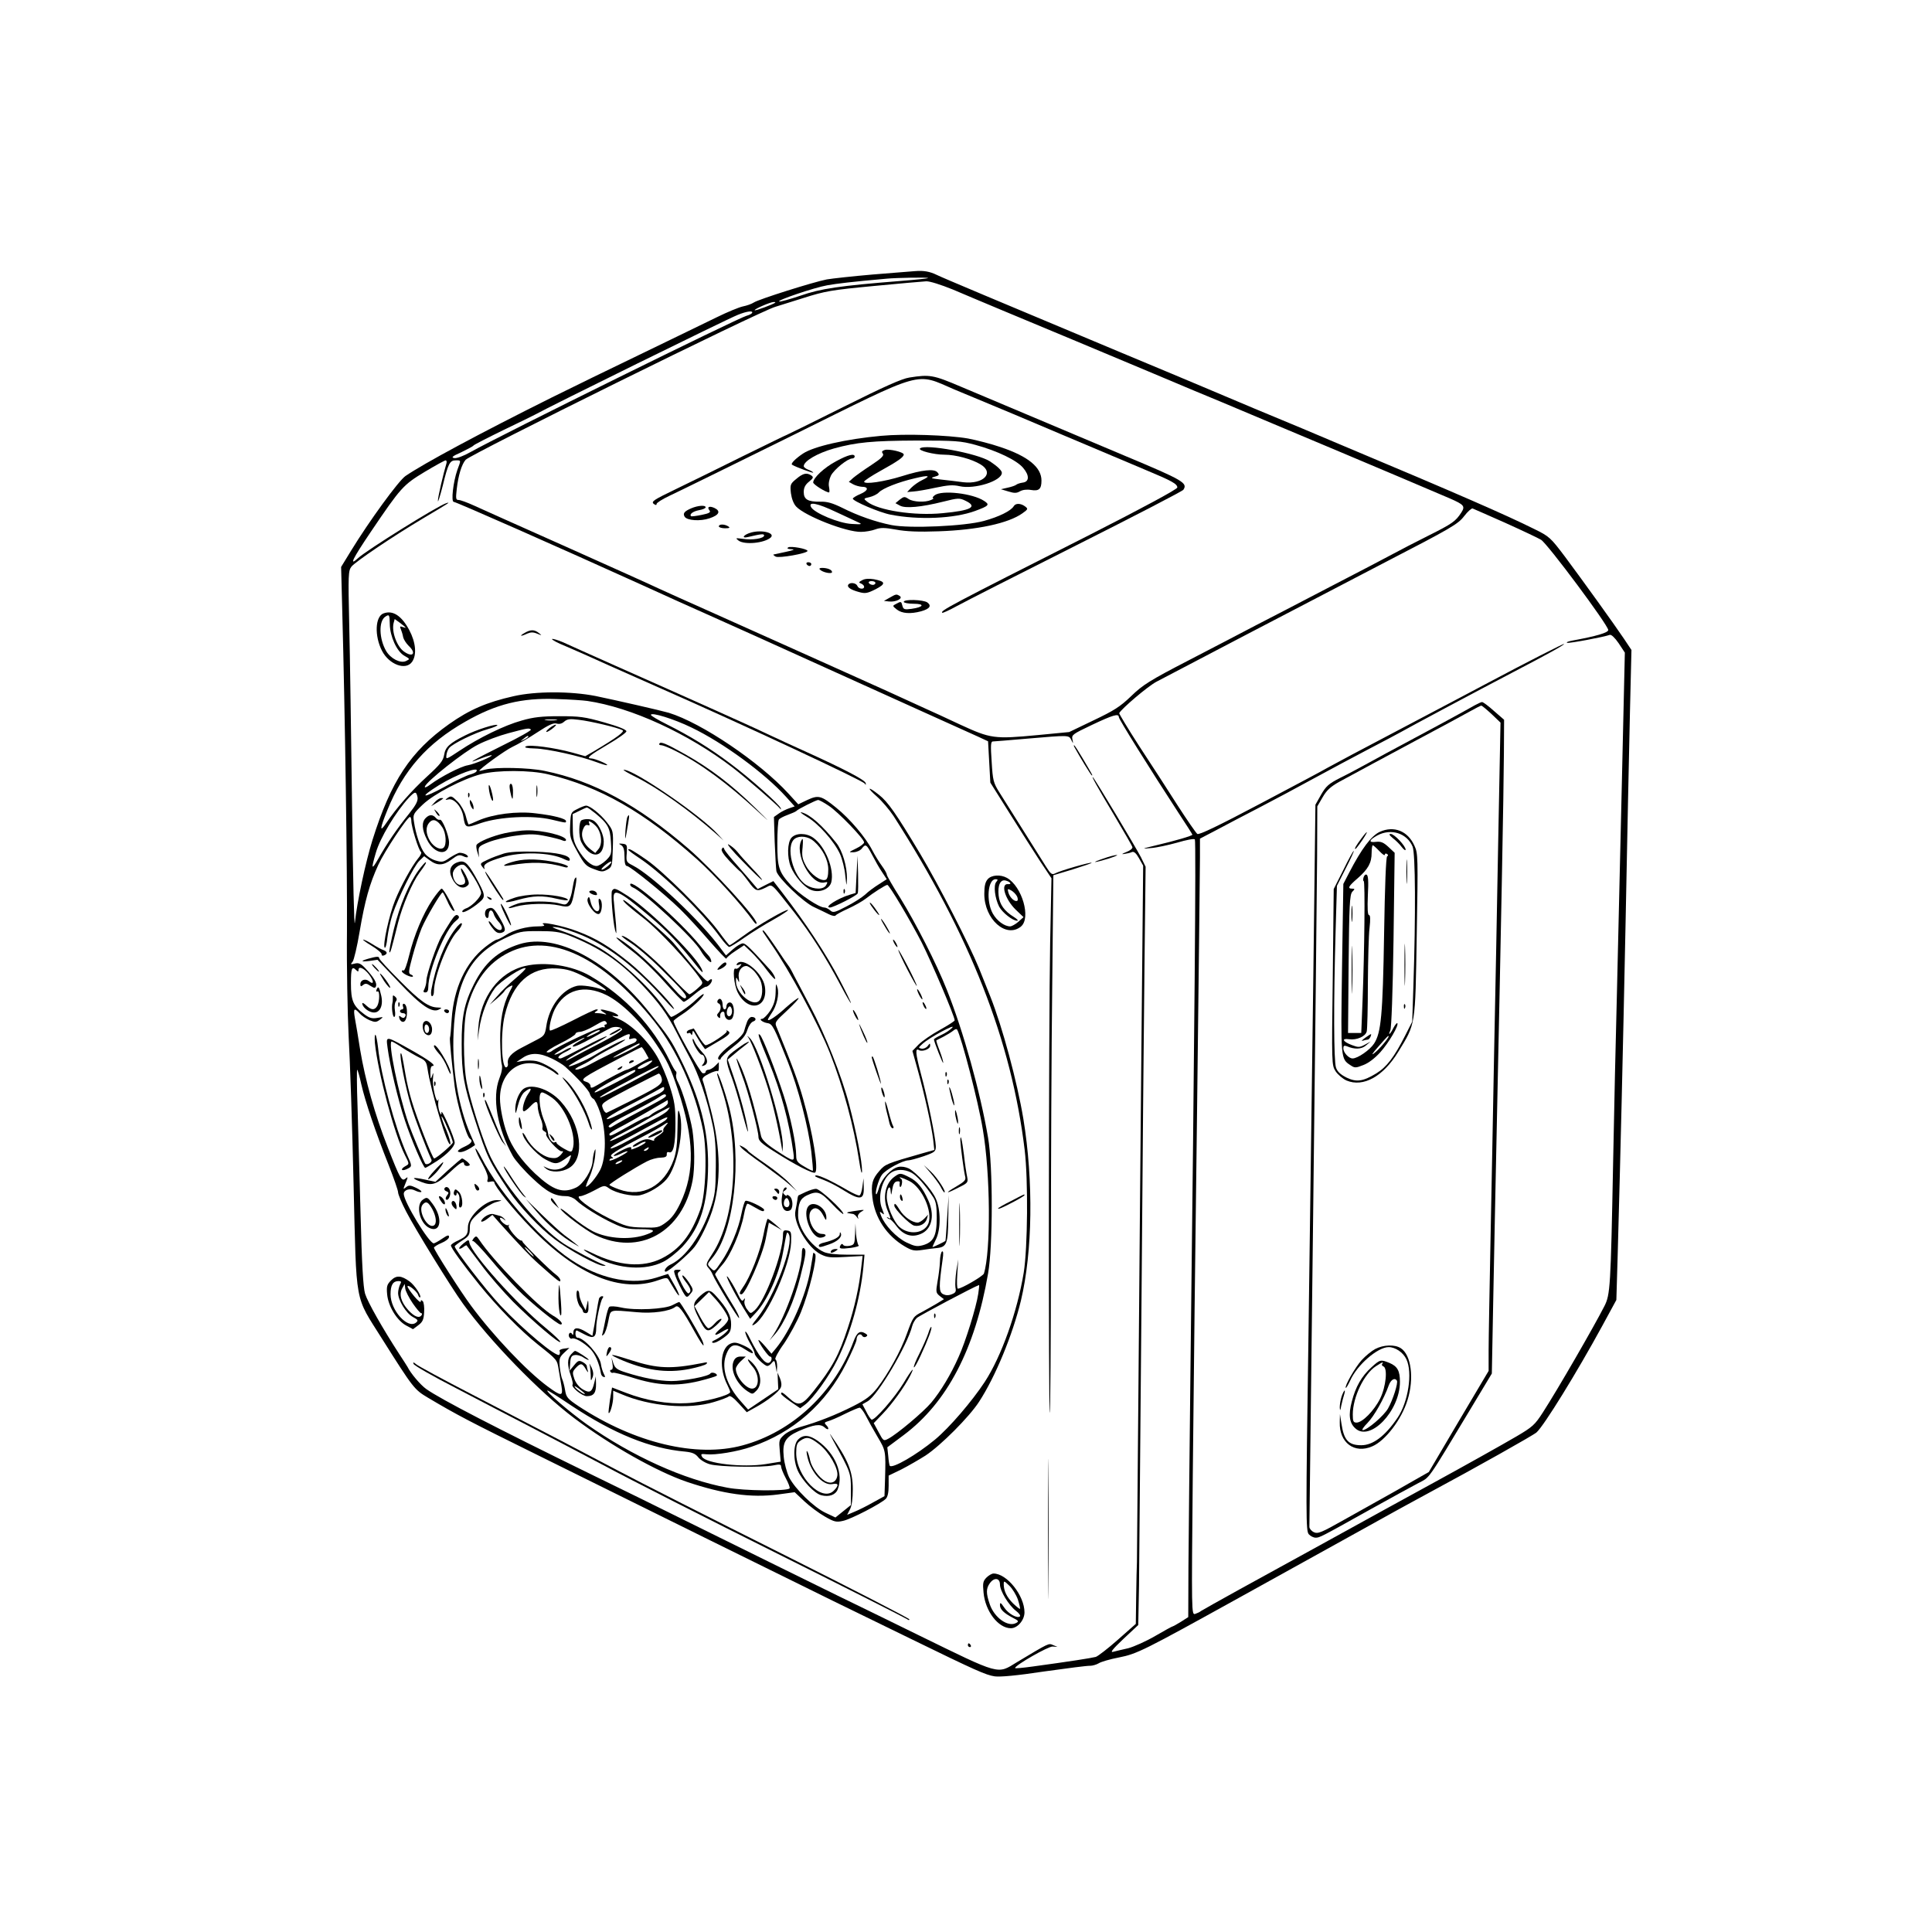 <?xml version="1.0" standalone="no"?>
<!DOCTYPE svg PUBLIC "-//W3C//DTD SVG 20010904//EN"
 "http://www.w3.org/TR/2001/REC-SVG-20010904/DTD/svg10.dtd">
<svg version="1.0" xmlns="http://www.w3.org/2000/svg"
 width="1024pt" height="1024pt" viewBox="0 0 1024 1024"
 preserveAspectRatio="xMidYMid meet">

<g transform="translate(0,1024) scale(0.1,-0.1)"
fill="#000000" stroke="none">
<path d="M4850 8803 c-19 -1 -120 -10 -225 -18 -104 -9 -214 -21 -243 -26 -72
-14 -360 -105 -386 -122 -12 -8 -38 -17 -58 -21 -20 -4 -83 -30 -140 -58 -57
-28 -166 -81 -243 -118 -408 -197 -485 -235 -631 -307 -387 -193 -675 -348
-775 -416 -37 -26 -191 -237 -289 -397 l-52 -85 6 -230 c15 -558 27 -1388 25
-1700 -2 -187 3 -439 9 -560 7 -121 19 -472 26 -780 16 -654 4 -587 151 -821
166 -263 171 -269 243 -312 155 -92 216 -124 587 -307 215 -106 611 -302 880
-435 270 -133 576 -284 680 -335 105 -51 289 -141 410 -200 346 -169 400 -193
447 -200 29 -4 119 4 263 26 121 17 230 31 243 30 13 0 33 6 45 13 12 8 60 22
107 31 97 19 132 37 638 317 389 215 783 434 832 461 19 11 94 51 165 90 262
141 561 309 579 325 40 36 214 318 348 564 l75 138 7 237 c15 543 27 1031 42
1768 8 429 19 929 23 1110 l8 330 -40 60 c-56 83 -216 305 -312 434 -77 102
-83 108 -165 148 -142 71 -414 190 -1010 440 -85 36 -184 78 -220 93 -36 15
-148 62 -250 104 -102 43 -225 95 -275 116 -49 21 -243 102 -430 180 -666 279
-950 398 -980 413 -37 18 -70 24 -115 20z m69 -37 c-2 -2 -67 -9 -144 -15
-328 -26 -426 -41 -532 -78 -56 -19 -107 -33 -113 -31 -17 5 186 74 255 86 51
9 125 18 315 35 53 5 224 8 219 3z m130 -60 c58 -25 178 -75 266 -112 306
-127 462 -193 775 -324 173 -73 342 -144 375 -157 33 -14 161 -68 285 -120
124 -52 279 -117 345 -145 145 -61 521 -220 590 -250 75 -33 82 -41 60 -75
-30 -46 -46 -58 -176 -123 -68 -34 -151 -77 -184 -95 -33 -18 -184 -97 -335
-175 -151 -79 -329 -171 -395 -205 -66 -35 -226 -118 -355 -185 -207 -107
-243 -130 -305 -190 -58 -56 -92 -77 -199 -128 l-129 -62 -166 -16 c-232 -22
-250 -19 -411 55 -74 35 -155 72 -180 83 -25 11 -119 54 -210 96 -91 41 -208
94 -260 117 -52 23 -180 81 -285 128 -104 47 -282 126 -395 177 -113 50 -232
104 -265 119 -33 16 -253 115 -490 221 -236 105 -459 205 -494 221 -35 16 -71
29 -80 29 -15 0 -16 7 -10 59 8 71 26 130 47 154 27 30 1563 790 1642 811 14
4 81 25 150 47 113 36 148 42 370 63 135 13 260 24 279 25 19 1 78 -18 140
-43z m-940 -70 c-8 -8 -109 -46 -109 -40 0 7 81 42 99 43 8 1 12 -1 10 -3z
m-123 -55 c-3 -5 -16 -11 -30 -15 -43 -11 -1300 -631 -1462 -722 -37 -21 -73
-34 -86 -32 -18 3 -11 10 37 31 32 16 62 31 65 36 3 4 73 40 155 80 83 40 159
77 170 83 81 45 1015 505 1075 529 49 20 84 24 76 10z m-1620 -798 c-16 -53
-46 -181 -45 -198 0 -11 11 24 25 78 29 120 38 137 69 137 30 0 29 3 9 -51
-22 -63 -34 -169 -19 -169 12 0 562 -243 990 -437 116 -53 293 -133 395 -178
102 -45 331 -149 510 -230 179 -81 438 -198 575 -260 138 -62 275 -124 306
-138 l56 -26 6 -110 6 -109 103 -164 c56 -89 128 -203 161 -253 l60 -90 -7
-345 c-8 -433 -9 -2480 -2 -2488 3 -3 6 373 6 835 0 462 3 1104 7 1427 l6 587
103 31 c57 18 102 33 100 35 -5 5 -168 -42 -193 -56 -17 -9 -24 -4 -49 36 -67
106 -215 342 -247 393 -32 51 -35 63 -41 163 -6 85 -5 107 6 107 7 0 90 7 183
15 223 19 220 19 233 -7 11 -22 11 -22 6 3 -5 24 1 28 104 77 110 52 142 62
142 41 0 -11 163 -272 316 -507 41 -62 74 -114 74 -116 0 -6 -93 -33 -195 -57
-75 -18 -76 -19 -25 -14 30 2 93 16 140 29 47 14 88 22 93 17 7 -7 -2 -1046
-23 -2786 -5 -445 -10 -928 -11 -1073 l-1 -263 -39 -25 c-21 -13 -41 -24 -43
-24 -3 0 -45 -23 -93 -51 -48 -28 -113 -57 -143 -65 -30 -7 -66 -15 -80 -19
-18 -5 -3 14 54 68 l79 74 4 209 c1 115 7 783 13 1484 5 701 13 1511 16 1800
l6 526 -25 51 c-27 52 -243 413 -254 423 -11 10 20 -46 113 -202 51 -86 95
-162 96 -168 2 -7 -13 -19 -32 -26 -25 -10 -28 -13 -10 -10 14 2 32 6 40 10
10 4 22 -6 37 -33 l22 -39 -9 -938 c-5 -517 -12 -1339 -16 -1829 -4 -489 -8
-906 -8 -925 -1 -19 -3 -101 -4 -181 l-2 -146 -95 -84 c-52 -46 -105 -87 -117
-91 -22 -6 -137 -24 -335 -51 -51 -7 -93 -11 -93 -8 2 16 176 115 199 114 l26
-2 -24 10 c-24 10 -19 12 -191 -91 -106 -65 -83 -71 -525 145 -132 65 -325
159 -430 210 -104 51 -401 197 -660 325 -258 128 -553 273 -655 322 -483 236
-787 393 -861 446 -31 22 -83 84 -99 117 -3 5 -23 37 -45 70 -87 134 -166 273
-180 318 -10 34 -17 153 -24 425 -6 207 -13 464 -16 570 -4 105 -4 192 -2 192
3 0 13 -35 22 -77 21 -92 75 -252 145 -428 27 -69 50 -134 50 -145 0 -10 19
-56 43 -102 47 -91 237 -400 301 -488 140 -195 407 -470 590 -607 193 -145
436 -282 596 -337 193 -65 341 -86 484 -67 l88 12 51 -48 c29 -27 77 -63 109
-81 50 -29 61 -31 96 -23 43 9 201 91 227 117 10 10 15 34 15 69 l0 54 68 33
c37 19 94 52 127 73 82 54 233 206 284 285 87 133 178 355 222 536 62 260 67
634 13 964 -33 198 -111 487 -175 648 -16 39 -43 107 -60 150 -51 125 -215
445 -312 607 -128 214 -171 275 -218 312 -60 48 -68 41 -11 -9 27 -24 66 -70
88 -103 406 -633 625 -1190 695 -1770 19 -159 16 -518 -5 -650 -34 -207 -118
-444 -207 -580 -67 -102 -187 -242 -263 -305 -99 -82 -226 -155 -240 -139 -2
2 -6 25 -8 51 l-5 47 87 65 c230 172 378 456 447 856 26 149 26 569 0 720 -41
241 -131 565 -219 785 -56 141 -163 350 -246 485 -40 63 -72 119 -72 125 0 6
-12 27 -26 46 -14 19 -37 56 -51 83 -35 68 -119 167 -191 225 -80 65 -94 68
-153 41 l-48 -23 -52 57 c-153 167 -461 375 -634 428 -45 13 -277 66 -388 89
-133 26 -317 26 -435 -1 -142 -32 -233 -71 -342 -148 -204 -145 -307 -300
-406 -615 -36 -115 -82 -330 -93 -437 -4 -36 -10 241 -15 615 -5 374 -11 808
-15 964 -6 267 -5 286 12 308 22 27 222 162 382 257 138 82 146 87 120 79 -45
-14 -423 -250 -467 -291 -50 -46 -30 -5 68 140 159 235 171 248 285 317 57 34
106 61 111 61 5 0 7 -8 4 -17z m5614 -315 c91 -41 175 -81 188 -89 35 -22 354
-450 356 -478 1 -14 -63 -33 -189 -56 -22 -4 -35 -9 -29 -12 11 -4 196 31 226
42 8 3 27 -15 47 -44 l33 -50 -16 -698 c-9 -384 -21 -882 -26 -1108 -6 -225
-15 -626 -20 -890 -13 -668 -15 -707 -47 -769 -55 -108 -246 -439 -326 -563
-42 -65 -54 -76 -139 -126 -82 -48 -270 -153 -438 -245 -30 -16 -143 -78 -250
-137 -245 -135 -528 -291 -780 -429 -107 -59 -199 -111 -205 -115 -5 -5 -19
-11 -30 -15 -20 -6 -20 -3 -13 737 4 408 14 1289 23 1957 8 668 15 1260 15
1315 l0 100 88 46 c48 26 150 79 227 119 77 40 208 110 290 155 83 45 213 115
290 155 77 40 154 81 170 90 34 20 420 226 600 320 184 96 265 141 265 147 0
4 -200 -98 -405 -207 -38 -21 -239 -126 -445 -235 -206 -108 -388 -205 -405
-215 -16 -10 -176 -95 -354 -189 -221 -117 -327 -168 -335 -161 -7 5 -54 73
-105 152 -50 79 -141 219 -202 312 -60 93 -108 173 -107 176 10 22 152 143
198 167 88 47 791 414 1210 632 350 181 388 203 420 245 19 25 40 43 45 41 6
-2 84 -37 175 -77z m-4868 -943 c233 -34 536 -173 772 -354 63 -48 235 -197
249 -215 6 -8 8 -8 5 0 -5 19 -167 163 -267 237 -107 81 -217 148 -337 208
-46 23 -84 45 -84 50 0 16 123 -22 215 -67 169 -81 389 -243 501 -367 l46 -51
-29 -10 c-15 -5 -40 -17 -54 -27 l-27 -19 4 -132 c3 -73 7 -143 9 -155 8 -36
144 -166 200 -191 28 -13 63 -30 79 -38 16 -8 32 -11 35 -6 3 5 33 21 66 36
33 15 76 39 95 54 38 30 104 72 113 72 10 0 119 -183 182 -305 53 -105 175
-392 175 -413 0 -4 -36 -27 -79 -51 -44 -24 -94 -59 -112 -77 l-33 -34 27 -97
c37 -132 75 -305 83 -373 l6 -55 -64 -18 c-189 -54 -196 -57 -227 -93 -38 -43
-45 -70 -37 -141 12 -107 76 -203 171 -259 39 -23 52 -25 93 -19 26 4 60 9 76
10 54 5 61 23 62 158 l2 122 -8 -120 c-4 -66 -8 -121 -9 -122 -2 -3 -64 -33
-68 -33 -2 0 6 18 17 40 27 53 27 158 0 217 -22 50 -102 138 -143 160 -17 8
-40 12 -56 8 -37 -8 -86 -60 -101 -107 -6 -21 -13 -38 -15 -38 -11 0 11 79 29
103 20 28 111 77 141 77 9 0 45 10 81 22 60 21 64 25 64 53 -1 43 -43 251 -79
384 -29 109 -31 139 -10 125 18 -10 59 6 59 23 0 15 -1 15 -13 -1 -8 -10 -22
-16 -33 -14 -18 4 -17 5 6 26 36 33 180 110 157 85 -10 -11 -35 -28 -57 -38
-22 -10 -40 -21 -40 -24 1 -14 49 -135 49 -124 1 7 -8 36 -19 65 -11 28 -19
53 -17 54 1 1 18 9 37 19 19 10 42 24 52 32 9 8 18 11 21 6 23 -40 112 -381
136 -528 41 -238 43 -647 6 -765 -5 -14 -120 -81 -138 -80 -5 0 -6 35 -3 78
l5 77 -10 -60 c-5 -33 -7 -73 -5 -88 5 -23 1 -29 -20 -37 -17 -7 -32 -6 -46 1
-22 12 -22 40 -2 183 5 32 4 47 -3 43 -5 -3 -11 -28 -11 -54 -1 -26 -7 -74
-13 -106 -9 -54 -9 -59 12 -76 l22 -17 -39 -24 c-22 -13 -56 -32 -76 -43 -47
-24 -49 -27 -82 -118 -31 -88 -97 -208 -156 -285 -33 -42 -59 -62 -128 -97
-91 -46 -189 -85 -283 -111 -31 -9 -68 -27 -84 -42 -26 -24 -27 -30 -22 -83
l5 -58 -80 -13 c-121 -19 -318 3 -337 39 -8 15 -5 16 24 13 46 -5 164 14 238
40 221 75 395 228 502 441 30 60 55 117 55 127 0 24 20 37 30 20 4 -7 13 -9
20 -5 9 6 9 9 -1 16 -30 19 -46 9 -64 -38 -100 -272 -325 -483 -590 -554 -244
-66 -571 13 -867 207 -60 40 -67 48 -73 87 -4 23 -11 49 -15 57 -4 8 -10 37
-13 64 -4 45 -2 52 23 76 l28 26 -29 -4 c-16 -2 -26 -8 -23 -13 3 -5 2 -13 -1
-19 -12 -19 -192 132 -314 262 -79 85 -241 295 -241 312 0 3 18 17 40 31 35
22 40 30 40 64 0 34 6 45 50 84 27 25 67 49 87 55 38 10 38 10 7 11 -59 2
-154 -86 -154 -143 0 -40 -7 -49 -52 -71 -21 -9 -38 -21 -38 -26 0 -13 63
-100 151 -209 96 -118 216 -241 311 -317 102 -81 101 -80 109 -132 4 -25 11
-65 15 -88 9 -55 -1 -55 -74 -1 -110 81 -290 271 -405 427 -56 75 -197 297
-197 308 0 4 18 16 40 25 22 9 40 23 40 32 0 12 -8 10 -36 -9 -20 -14 -41 -25
-45 -25 -25 0 -159 221 -159 262 0 22 34 32 60 18 12 -6 26 -10 32 -8 6 2 -5
12 -26 22 -31 15 -40 15 -53 4 -14 -11 -16 -11 -11 2 23 57 22 55 7 43 -20
-16 -28 -3 -95 169 -67 170 -118 352 -145 513 -10 66 -23 141 -28 168 -9 52
-4 58 25 26 10 -12 34 -28 52 -36 29 -12 36 -12 55 2 21 16 21 16 -13 10 -28
-5 -42 -1 -69 19 -59 44 -71 71 -71 164 0 81 5 93 28 70 9 -9 12 -9 12 0 0 24
29 11 56 -23 27 -36 27 -58 -1 -35 -18 15 -45 6 -45 -16 0 -13 3 -14 14 -5 12
10 20 9 39 -4 21 -13 25 -14 30 -2 6 17 -12 47 -56 94 -24 26 -36 31 -56 26
-23 -6 -25 -5 -12 10 7 9 24 81 37 159 28 165 53 254 99 354 32 70 153 253
168 254 4 0 7 -10 7 -21 0 -31 39 -157 51 -164 5 -4 -1 -19 -16 -36 -33 -41
-90 -144 -121 -221 -31 -76 -67 -239 -55 -251 4 -4 11 19 14 52 4 33 16 89 27
123 31 92 114 259 143 286 l25 24 30 -22 c40 -30 72 -28 116 5 32 24 40 26 61
17 14 -7 25 -8 25 -3 0 10 -24 21 -44 21 -7 0 -30 -12 -52 -26 -34 -24 -41
-25 -75 -15 -21 6 -47 23 -58 38 -23 28 -48 104 -57 168 -6 38 -4 42 47 91 62
58 211 135 309 161 85 22 260 22 355 -1 275 -66 508 -199 789 -450 93 -83 236
-240 301 -331 8 -11 15 -15 15 -8 0 29 -228 279 -360 394 -269 232 -504 360
-763 413 -84 18 -264 21 -315 7 -17 -5 -32 -8 -32 -7 0 10 138 110 177 128 26
12 85 46 130 76 61 40 87 52 103 47 14 -4 28 -1 40 10 16 14 30 16 77 10 63
-7 209 -42 232 -55 14 -7 -26 -37 -150 -111 l-47 -27 -68 19 c-94 26 -227 44
-247 33 -11 -6 5 -10 48 -11 69 -2 240 -40 325 -72 30 -11 56 -19 58 -16 5 5
-66 35 -84 35 -30 0 -9 17 86 73 55 32 100 64 100 71 0 9 -43 26 -117 47 -105
30 -132 33 -238 33 -93 0 -138 -5 -200 -23 -91 -25 -228 -92 -331 -161 -68
-45 -71 -47 -68 -23 1 13 8 31 15 39 19 23 136 80 203 99 32 9 55 19 52 22 -8
8 -112 -25 -171 -55 -82 -41 -105 -62 -111 -103 -5 -31 -21 -51 -91 -115 -81
-74 -162 -166 -217 -248 -35 -52 -33 -28 7 70 86 213 211 354 413 469 164 94
298 127 484 120 69 -2 142 -7 162 -10z m-164 -102 c-16 -2 -40 -2 -55 0 -16 2
-3 4 27 4 30 0 43 -2 28 -4z m-134 -50 c3 -4 -64 -42 -150 -84 -168 -84 -200
-103 -115 -69 29 11 55 19 57 17 6 -6 -89 -46 -126 -53 -38 -6 -144 -61 -199
-102 -20 -15 -32 -19 -29 -11 8 27 209 186 281 222 40 21 113 48 162 61 104
28 109 28 119 19z m-14 -38 c0 -2 -10 -9 -22 -15 -22 -11 -22 -10 -4 4 21 17
26 19 26 11z m-275 -184 c-3 -5 -18 -12 -33 -16 -15 -3 -76 -32 -135 -65 -119
-65 -140 -60 -31 8 96 59 219 104 199 73z m-312 -136 c3 -20 -7 -40 -45 -88
-64 -79 -116 -156 -162 -237 -37 -65 -40 -58 -14 30 23 80 105 216 176 293 32
33 38 34 45 2z m2180 -46 c50 -33 187 -175 187 -194 0 -6 -19 -21 -42 -32 -41
-20 -42 -21 -13 -20 17 1 36 10 43 20 20 26 25 22 55 -35 15 -29 38 -70 52
-90 l25 -38 -42 -27 c-24 -15 -57 -39 -73 -55 -17 -15 -62 -44 -100 -63 -61
-32 -70 -34 -85 -20 -9 8 -23 15 -31 15 -28 0 -134 71 -177 118 -65 72 -72 94
-72 224 0 62 4 118 8 124 4 6 25 17 47 25 22 8 42 17 45 20 8 10 104 58 116
59 6 0 32 -14 57 -31z m437 -1944 c28 -14 76 -69 116 -130 15 -23 19 -48 19
-110 0 -95 -17 -129 -74 -145 -31 -8 -43 -6 -87 15 -53 26 -115 91 -134 141
-9 24 -9 25 5 14 13 -11 13 -9 0 24 -25 60 -1 156 47 190 28 20 71 20 108 1z
m355 -642 c-10 -69 -68 -257 -105 -337 -40 -90 -93 -179 -144 -240 -42 -50
-180 -166 -227 -191 -26 -14 -27 -13 -52 34 l-26 48 48 50 c49 51 114 141 145
201 29 57 8 34 -34 -37 -47 -78 -157 -204 -171 -195 -5 3 -18 22 -28 43 l-20
38 28 16 c54 32 210 296 236 399 4 15 15 34 25 43 13 12 304 166 329 174 2 0
0 -20 -4 -46z m-2158 -592 c226 -150 420 -229 606 -245 37 -4 53 -11 68 -30
11 -14 39 -31 62 -37 49 -14 273 -18 335 -6 34 7 42 6 42 -6 0 -8 11 -36 25
-62 14 -26 23 -50 20 -54 -16 -15 -243 -13 -330 4 -229 42 -505 167 -745 336
-90 64 -223 178 -208 179 4 0 60 -35 125 -79z m1561 -53 c12 -24 40 -74 63
-113 44 -74 44 -75 40 -222 l-3 -93 -62 -34 c-33 -19 -78 -41 -98 -49 l-38
-16 15 29 c10 19 15 57 15 107 0 94 -24 154 -118 289 -7 11 -1 -3 14 -31 93
-169 94 -172 94 -260 l0 -82 -41 -33 -41 -33 -51 24 c-63 29 -164 128 -195
190 -12 26 -25 74 -28 107 -8 77 8 105 79 137 81 35 115 40 138 19 21 -19 27
-6 7 14 -10 10 -8 14 10 19 12 3 53 20 90 39 37 18 72 33 78 33 5 1 20 -18 32
-41z"/>
<path d="M4820 8239 c-40 -6 -136 -49 -350 -156 -162 -81 -297 -147 -300 -148
-3 0 -108 -52 -235 -114 -126 -63 -288 -142 -358 -176 -110 -53 -126 -63 -113
-75 11 -8 16 -9 16 -1 0 6 30 25 68 43 37 17 330 161 652 320 709 351 648 334
860 243 74 -31 158 -66 185 -77 28 -11 196 -82 375 -158 179 -76 381 -161 450
-190 142 -59 170 -75 170 -94 0 -9 -182 -107 -457 -247 -759 -384 -800 -406
-789 -417 3 -2 38 14 78 36 40 22 325 167 633 322 308 155 563 287 567 294 24
36 1 50 -312 181 -219 92 -405 171 -866 365 -148 63 -166 66 -274 49z"/>
<path d="M4670 7930 c-186 -17 -357 -56 -414 -94 -39 -26 -67 -54 -58 -59 18
-12 112 -46 112 -42 0 3 -11 10 -25 15 -14 5 -25 14 -25 19 0 27 72 69 160 94
119 33 206 41 435 42 211 0 237 -2 315 -23 117 -32 220 -82 253 -122 34 -40
33 -74 -3 -78 -14 -2 -29 -7 -35 -12 -5 -4 -26 -11 -45 -15 l-35 -8 40 -12
c32 -10 44 -9 61 1 14 8 36 11 59 7 42 -7 55 5 55 50 0 70 -70 128 -216 177
-49 17 -127 37 -174 46 -105 18 -333 26 -460 14z"/>
<path d="M4876 7863 c-11 -11 74 -33 130 -33 59 0 145 -23 192 -52 74 -45 14
-106 -92 -94 -28 4 -80 10 -116 14 -55 6 -61 8 -37 15 25 7 27 10 16 23 -17
21 -81 14 -189 -20 -93 -29 -200 -45 -200 -29 0 5 39 31 88 58 90 50 122 72
122 86 0 13 -78 31 -101 24 -15 -5 -17 -10 -10 -19 8 -10 -6 -25 -61 -61 -40
-26 -83 -57 -96 -68 l-23 -21 23 -13 c13 -7 33 -12 45 -13 39 0 36 -20 -6 -38
-22 -9 -41 -21 -41 -25 0 -13 142 -74 201 -85 148 -29 337 -21 448 20 73 27
78 33 47 53 -60 40 -224 59 -262 30 -10 -8 -14 -15 -9 -15 6 -1 1 -5 -10 -10
-32 -14 -94 -11 -119 5 -21 14 -25 14 -47 -3 l-23 -19 24 -13 c29 -16 113 -8
229 21 79 20 87 20 118 5 67 -32 31 -52 -121 -66 -150 -15 -343 15 -400 61
-20 16 -20 17 12 24 18 4 41 15 50 25 21 22 104 55 191 75 74 18 88 14 38 -10
-19 -9 -44 -27 -57 -40 l-22 -23 34 3 c18 1 70 10 116 20 66 14 93 16 128 8
79 -18 224 28 224 71 0 12 -23 34 -62 60 -65 43 -346 95 -372 69z"/>
<path d="M4431 7795 c-62 -33 -120 -87 -121 -112 0 -11 68 -53 84 -53 3 0 3
13 0 29 -4 17 1 41 10 60 17 33 89 91 113 91 7 0 13 5 13 10 0 18 -35 10 -99
-25z"/>
<path d="M4221 7702 c-32 -26 -34 -31 -29 -76 4 -29 14 -56 28 -71 47 -50 266
-136 344 -134 22 0 57 6 75 13 28 10 49 10 110 -1 53 -10 121 -13 226 -9 205
7 370 42 445 96 29 21 30 23 13 36 -23 17 -50 18 -60 1 -15 -25 -78 -56 -158
-78 -102 -28 -394 -41 -490 -22 -85 17 -179 50 -260 91 -53 26 -81 34 -118 33
-65 -1 -87 12 -87 51 0 23 8 39 28 55 23 19 25 24 12 33 -24 16 -44 12 -79
-18z m211 -176 c51 -24 104 -48 118 -55 22 -10 17 -11 -35 -8 -68 3 -199 58
-216 89 -17 31 32 22 133 -26z"/>
<path d="M3664 7546 c-37 -16 -46 -27 -35 -45 13 -20 83 -25 132 -8 51 17 61
38 25 55 -27 12 -41 5 -25 -14 7 -9 -2 -15 -42 -23 -29 -6 -54 -9 -56 -7 -11
10 10 26 42 32 19 3 35 10 35 15 0 13 -40 10 -76 -5z"/>
<path d="M3810 7450 c0 -5 15 -10 33 -10 24 0 28 3 17 10 -20 13 -50 13 -50 0z"/>
<path d="M3983 7418 c-42 -11 -58 -34 -17 -24 67 16 84 18 84 8 0 -16 -63 -26
-113 -18 -39 5 -40 5 -23 -9 32 -24 137 -14 171 16 25 24 -45 42 -102 27z"/>
<path d="M4178 7339 c-9 -6 -3 -9 17 -10 21 -1 12 -5 -30 -14 -33 -7 -62 -13
-65 -14 -3 -1 2 -6 11 -11 17 -10 169 17 169 30 0 11 -88 27 -102 19z"/>
<path d="M4275 7250 c3 -5 10 -10 16 -10 5 0 9 5 9 10 0 6 -7 10 -16 10 -8 0
-12 -4 -9 -10z"/>
<path d="M4346 7221 c14 -15 64 -25 64 -13 0 12 -24 22 -53 22 -13 0 -17 -4
-11 -9z"/>
<path d="M4570 7165 c-19 -10 -20 -13 -6 -18 9 -4 16 -11 16 -17 0 -16 -30
-12 -36 5 -7 16 -39 20 -48 6 -8 -13 13 -27 57 -39 33 -9 44 -7 88 15 56 29
53 41 -9 53 -25 4 -48 3 -62 -5z m70 -15 c0 -5 -6 -10 -14 -10 -8 0 -18 5 -21
10 -3 6 3 10 14 10 12 0 21 -4 21 -10z"/>
<path d="M4715 7072 l-30 -17 27 -3 c36 -4 76 16 57 29 -18 11 -19 11 -54 -9z"/>
<path d="M4790 7050 c0 -5 23 -10 52 -10 62 0 54 -18 -11 -27 -37 -5 -43 -3
-48 16 -6 24 -7 25 -34 10 -20 -10 -19 -11 5 -30 27 -21 72 -24 128 -9 46 13
57 29 33 47 -22 15 -125 18 -125 3z"/>
<path d="M2033 6989 c-45 -16 -49 -120 -8 -199 38 -73 126 -105 159 -58 26 37
20 103 -15 169 -41 76 -87 106 -136 88z m33 -57 c1 -65 37 -144 76 -167 32
-18 32 -18 9 -29 -29 -13 -80 13 -104 53 -38 65 -41 160 -4 183 20 13 22 10
23 -40z m84 -19 c0 -1 -8 1 -17 4 -13 5 -15 3 -8 -13 4 -10 10 -29 12 -42 3
-12 16 -32 29 -45 42 -39 23 -64 -24 -31 -38 26 -67 105 -56 151 l6 22 29 -21
c16 -12 29 -23 29 -25z"/>
<path d="M2780 6885 c-30 -17 -21 -20 15 -3 19 8 32 8 53 -1 25 -10 26 -10 8
4 -24 19 -44 19 -76 0z"/>
<path d="M2926 6853 c-3 -3 29 -21 72 -38 42 -18 147 -64 232 -103 85 -38 209
-93 275 -122 434 -191 1066 -486 1078 -503 6 -9 8 -8 5 3 -4 16 -112 73 -313
164 -66 30 -163 74 -215 99 -52 25 -183 84 -290 132 -107 48 -213 95 -235 105
-22 10 -143 64 -270 120 -126 56 -253 113 -281 126 -29 12 -55 20 -58 17z"/>
<path d="M5693 6283 c30 -55 90 -153 94 -153 5 0 7 -4 -47 88 -23 39 -44 72
-47 72 -2 0 -2 -3 0 -7z"/>
<path d="M5850 5690 c-30 -10 -50 -18 -45 -19 6 0 37 8 70 18 33 11 53 19 45
19 -8 1 -40 -7 -70 -18z"/>
<path d="M5235 5580 c-13 -15 -18 -36 -18 -78 0 -134 115 -237 194 -173 55 45
6 213 -74 258 -34 19 -82 16 -102 -7z m45 -15 c-15 -18 -7 -86 16 -131 18 -32
71 -74 95 -74 8 0 1 8 -16 19 -52 32 -77 67 -82 114 -6 55 9 87 37 80 26 -7
35 -21 12 -19 -40 3 -15 -81 42 -136 l41 -39 -28 -25 c-15 -13 -35 -24 -43
-24 -30 0 -70 29 -92 68 -36 65 -27 182 15 182 13 0 13 -3 3 -15z m110 -75 c5
-10 6 -21 2 -24 -13 -8 -39 16 -47 42 -6 22 -5 23 14 13 11 -6 25 -20 31 -31z"/>
<path d="M5358 3874 c-38 -19 -68 -36 -68 -39 0 -6 24 4 88 38 28 15 52 30 52
32 0 7 3 8 -72 -31z"/>
<path d="M2073 3454 c-22 -22 -25 -32 -21 -75 6 -63 52 -138 100 -164 l37 -20
28 21 c23 17 29 30 31 69 2 26 -2 53 -7 58 -8 8 -11 7 -11 -2 0 -7 -16 6 -35
29 -19 23 -35 46 -35 51 0 15 49 -24 56 -44 3 -10 8 -16 11 -13 8 8 -29 64
-56 84 -44 32 -70 34 -98 6z m47 -23 c-5 -11 -10 -31 -10 -44 0 -39 43 -108
78 -127 28 -15 30 -19 17 -30 -44 -36 -135 65 -135 150 0 49 13 70 42 70 15 0
17 -3 8 -19z m67 -98 c20 -29 40 -53 45 -53 5 0 6 -4 3 -10 -12 -19 -38 -10
-71 26 -39 43 -50 84 -32 116 l13 23 3 -25 c2 -14 20 -49 39 -77z"/>
<path d="M2192 3011 c2 -8 103 -66 224 -128 120 -63 293 -153 384 -200 91 -47
273 -143 406 -213 132 -71 544 -280 915 -465 371 -185 680 -342 687 -347 7 -6
12 -6 12 -1 0 5 -303 161 -672 346 -370 185 -761 383 -868 440 -210 111 -350
184 -780 407 -151 78 -284 150 -294 159 -15 12 -18 13 -14 2z"/>
<path d="M5555 2135 c0 -330 1 -464 2 -297 2 167 2 437 0 600 -1 163 -2 27 -2
-303z"/>
<path d="M5229 1879 c-19 -19 -21 -30 -16 -80 9 -99 78 -189 145 -189 35 0 72
43 72 84 0 89 -93 206 -164 206 -9 0 -26 -10 -37 -21z m71 -37 c0 -34 46 -110
85 -140 16 -12 25 -25 21 -29 -13 -13 -61 13 -83 46 -18 27 -23 30 -23 14 0
-23 21 -43 69 -68 30 -15 32 -19 17 -27 -43 -24 -116 28 -140 99 -20 58 -20
83 0 111 23 33 54 29 54 -6z m95 -80 c8 -25 13 -47 11 -49 -2 -2 -18 11 -36
28 -34 34 -50 67 -50 102 0 20 2 19 30 -8 16 -15 36 -48 45 -73z"/>
<path d="M5130 1520 c0 -5 5 -10 11 -10 5 0 7 5 4 10 -3 6 -8 10 -11 10 -2 0
-4 -4 -4 -10z"/>
<path d="M7815 6501 c-43 -25 -253 -139 -370 -201 -55 -29 -138 -74 -185 -100
-47 -26 -118 -64 -157 -83 -61 -31 -75 -44 -101 -89 l-30 -53 -11 -900 c-7
-495 -18 -1361 -26 -1924 -14 -950 -14 -1026 2 -1043 9 -10 25 -18 36 -18 21
0 24 1 292 151 105 58 217 120 250 137 67 36 41 -1 285 404 l107 178 7 367 c4
203 13 665 21 1028 20 929 35 1690 36 1895 l1 175 -54 47 c-29 26 -57 47 -63
47 -5 0 -23 -9 -40 -18z m91 -46 l47 -45 -12 -618 c-6 -339 -16 -851 -22
-1137 -5 -286 -14 -731 -19 -990 -5 -258 -10 -520 -10 -581 l0 -110 -159 -268
-158 -268 -79 -45 c-79 -45 -104 -60 -368 -207 -122 -69 -141 -77 -162 -67
-13 6 -24 19 -24 28 0 10 9 756 20 1658 11 902 20 1757 21 1901 l1 260 28 48
c21 37 42 56 86 81 146 79 203 110 414 223 124 66 250 134 280 151 30 17 58
31 61 31 4 0 28 -20 55 -45z"/>
<path d="M7313 5831 c-45 -21 -96 -89 -162 -216 l-31 -60 -7 -448 c-7 -482 -7
-479 45 -513 22 -15 28 -15 68 1 27 10 61 36 90 68 45 50 100 144 90 154 -2 3
-12 -9 -21 -26 -8 -17 -18 -31 -21 -31 -2 0 0 8 5 19 6 10 13 207 17 480 l6
461 -33 31 c-26 24 -40 30 -66 27 -41 -5 -38 9 7 34 73 39 157 12 187 -59 15
-36 17 -359 4 -748 l-6 -180 -38 -75 c-58 -114 -97 -165 -152 -199 -71 -43
-105 -48 -159 -22 -31 16 -48 31 -55 53 -12 35 -13 343 -2 723 l7 240 47 93
c26 50 45 92 42 92 -3 0 -28 -45 -55 -101 l-51 -101 -5 -466 c-6 -462 -6 -467
15 -500 12 -18 38 -40 58 -49 89 -37 194 21 274 152 93 152 90 132 98 620 7
411 7 432 -12 472 -35 79 -109 108 -184 74z m-2 -102 c16 -17 29 -26 29 -19 0
6 5 8 11 4 7 -4 8 -9 1 -13 -6 -4 -12 -158 -16 -411 -7 -432 -16 -524 -53
-581 -22 -34 -87 -79 -114 -79 -20 0 -49 31 -49 53 0 14 4 17 18 12 41 -18 78
-17 102 4 l25 21 -31 -17 c-28 -15 -35 -15 -69 -2 -48 18 -57 37 -15 31 40 -6
87 14 94 41 3 12 6 126 6 252 1 127 4 260 9 298 5 45 4 67 -3 67 -7 0 -9 35
-6 105 4 74 2 106 -7 109 -6 3 -13 -4 -16 -15 -3 -10 -2 -19 1 -19 8 0 4 -373
-6 -630 l-7 -175 -35 0 -35 0 3 365 c3 314 6 367 19 383 15 15 15 17 0 17 -27
0 -20 13 29 55 56 49 74 82 74 135 0 22 3 40 6 40 3 0 19 -14 35 -31z m49
-982 c0 -10 -51 -70 -76 -89 -18 -14 -11 -2 21 34 48 55 55 62 55 55z"/>
<path d="M7163 5395 c0 -38 2 -53 4 -32 2 20 2 52 0 70 -2 17 -4 1 -4 -38z"/>
<path d="M7164 5100 c0 -113 2 -159 3 -102 2 56 2 148 0 205 -1 56 -3 10 -3
-103z"/>
<path d="M7235 4739 c-16 -12 -22 -18 -12 -15 10 3 22 6 27 6 4 0 10 7 14 15
7 19 7 19 -29 -6z"/>
<path d="M7217 5798 c-30 -40 -40 -58 -33 -58 2 0 18 20 35 45 35 52 34 61 -2
13z"/>
<path d="M7383 5797 c16 -12 37 -33 47 -47 11 -14 20 -20 20 -13 0 19 -60 83
-79 83 -11 0 -8 -6 12 -23z"/>
<path d="M7454 5620 c0 -58 1 -81 3 -52 2 28 2 76 0 105 -2 28 -3 5 -3 -53z"/>
<path d="M7444 5125 c0 -99 2 -138 3 -87 2 51 2 132 0 180 -1 48 -3 6 -3 -93z"/>
<path d="M7441 4904 c0 -11 3 -14 6 -6 3 7 2 16 -1 19 -3 4 -6 -2 -5 -13z"/>
<path d="M7289 3090 c-19 -10 -52 -37 -72 -59 -35 -39 -92 -139 -84 -147 2 -2
12 15 23 38 36 83 146 178 204 178 36 0 77 -28 94 -64 34 -71 10 -227 -47
-311 -66 -97 -130 -145 -192 -145 -68 0 -92 27 -105 114 l-8 51 -1 -43 c-3
-109 78 -169 172 -128 69 29 156 143 187 245 36 114 20 239 -35 275 -32 21
-92 19 -136 -4z"/>
<path d="M7269 2993 c-52 -47 -84 -103 -104 -181 -19 -71 -13 -114 18 -142 78
-74 237 91 237 246 0 58 -13 82 -55 100 -47 19 -50 19 -96 -23z m57 18 c-4 -5
0 -11 6 -13 24 -9 14 -108 -17 -171 -32 -64 -94 -127 -125 -127 -17 0 -20 7
-20 43 0 92 60 216 123 256 36 23 41 25 33 12z m78 -89 c7 -12 -21 -101 -47
-147 -22 -39 -111 -115 -134 -115 -7 0 4 17 25 38 35 36 87 127 113 200 11 30
32 42 43 24z"/>
<path d="M7111 2839 c-6 -18 -10 -44 -10 -58 1 -21 3 -20 8 9 4 19 11 45 15
58 4 12 5 22 3 22 -3 0 -10 -14 -16 -31z"/>
<path d="M2911 6380 c-30 -26 -14 -26 19 0 14 11 21 20 15 19 -5 0 -21 -9 -34
-19z"/>
<path d="M3495 6299 c-4 -5 1 -9 10 -9 8 0 42 -13 75 -30 132 -66 277 -173
435 -319 72 -66 71 -65 -12 17 -124 122 -241 211 -373 285 -100 56 -128 68
-135 56z"/>
<path d="M3372 6121 c116 -58 286 -179 423 -300 l40 -36 -30 33 c-89 99 -446
344 -499 342 -6 -1 23 -18 66 -39z"/>
<path d="M2701 6068 c1 -13 5 -34 9 -48 7 -21 8 -19 9 17 1 23 -3 45 -9 48 -6
3 -10 -4 -9 -17z"/>
<path d="M2843 6045 c0 -27 2 -38 4 -22 2 15 2 37 0 50 -2 12 -4 0 -4 -28z"/>
<path d="M2593 6046 c4 -22 11 -44 16 -49 6 -6 6 7 0 34 -13 56 -24 66 -16 15z"/>
<path d="M2481 6024 c0 -11 3 -14 6 -6 3 7 2 16 -1 19 -3 4 -6 -2 -5 -13z"/>
<path d="M2370 6009 c-12 -9 -11 -10 7 -6 30 7 71 -41 79 -92 10 -61 12 -62
94 -33 99 33 271 42 373 18 80 -19 77 -18 77 -8 0 13 -65 30 -160 41 -99 13
-227 -4 -305 -38 -26 -12 -49 -21 -51 -21 -2 0 -9 20 -15 44 -6 24 -25 58 -41
75 -34 34 -37 35 -58 20z"/>
<path d="M2304 5988 l-19 -21 30 18 c41 26 40 25 23 25 -8 0 -23 -10 -34 -22z"/>
<path d="M2490 5990 c0 -8 5 -22 10 -30 9 -13 10 -13 10 0 0 8 -5 22 -10 30
-9 13 -10 13 -10 0z"/>
<path d="M3060 5952 c-34 -17 -35 -18 -38 -84 -3 -63 0 -73 38 -142 37 -67 46
-77 87 -92 41 -16 48 -16 72 -3 25 14 26 19 29 111 3 95 2 96 -31 139 -33 43
-90 89 -111 89 -6 0 -27 -8 -46 -18z m97 -24 c65 -54 77 -76 81 -150 4 -64 3
-69 -26 -98 -17 -16 -39 -30 -50 -30 -29 0 -66 34 -98 87 -23 40 -28 60 -28
118 l-1 70 35 17 c19 10 38 18 41 18 4 0 25 -15 46 -32z m64 -279 c-34 -28
-47 -23 -14 5 15 13 30 22 33 19 3 -2 -6 -13 -19 -24z"/>
<path d="M3083 5893 c-16 -6 -17 -86 -2 -116 46 -90 119 -88 119 3 0 35 -25
89 -49 107 -16 13 -46 15 -68 6z m85 -43 c22 -36 24 -85 5 -109 l-18 -22 -26
20 c-37 29 -53 70 -39 105 7 18 15 26 25 23 9 -4 12 -1 8 9 -5 14 -3 14 14 4
11 -7 25 -21 31 -30z"/>
<path d="M2311 5933 c7 -12 15 -20 18 -17 3 2 -3 12 -13 22 -17 16 -18 16 -5
-5z"/>
<path d="M2256 5904 c-22 -22 -20 -62 7 -114 39 -80 117 -90 117 -16 0 38 -37
129 -49 121 -5 -2 -14 2 -21 10 -16 19 -35 19 -54 -1z m89 -50 c19 -29 23 -90
7 -106 -16 -16 -52 1 -73 35 -23 39 -24 75 -3 98 20 22 43 13 69 -27z"/>
<path d="M3326 5911 c-4 -5 -8 -38 -11 -73 -4 -63 -1 -56 14 35 8 47 7 55 -3
38z"/>
<path d="M2676 5824 c-67 -15 -139 -45 -150 -62 -3 -5 -1 -22 4 -38 l9 -29 -2
30 c-2 27 2 31 54 52 31 12 96 28 145 34 74 10 101 9 159 -3 39 -8 78 -18 88
-23 9 -4 17 -3 17 3 0 22 -125 53 -209 51 -25 0 -77 -7 -115 -15z"/>
<path d="M3935 5676 c55 -57 102 -102 104 -100 2 2 -21 29 -52 61 -30 32 -65
70 -77 86 -12 15 -34 34 -48 41 -15 8 18 -32 73 -88z"/>
<path d="M3293 5760 c12 -8 17 -24 17 -60 0 -33 4 -50 13 -50 17 -1 198 -147
280 -227 37 -36 108 -113 157 -170 50 -57 90 -99 90 -94 0 5 21 23 47 40 l47
31 39 -37 c22 -21 60 -65 84 -98 25 -33 43 -51 42 -41 -2 11 -13 29 -24 42
-107 118 -132 143 -147 144 -10 0 -34 -14 -54 -32 l-36 -32 -22 29 c-105 147
-369 396 -474 449 -32 16 -34 20 -30 64 3 44 1 47 -22 50 -22 2 -23 1 -7 -8z"/>
<path d="M3826 5741 c-6 -8 9 -31 40 -64 27 -28 52 -53 56 -55 4 -2 24 -26 44
-53 39 -54 46 -56 93 -33 37 18 22 31 150 -131 87 -111 168 -239 248 -390 29
-55 53 -96 53 -91 0 5 -27 60 -60 123 -71 136 -177 297 -303 461 l-48 62 -42
-21 -41 -21 -24 28 c-13 16 -52 60 -85 98 -34 38 -65 76 -68 85 -4 11 -7 12
-13 2z"/>
<path d="M3330 5736 c0 -3 28 -24 63 -47 124 -84 330 -286 424 -416 21 -29 43
-52 48 -52 6 0 42 22 80 49 39 27 107 70 153 95 46 26 81 49 79 52 -8 7 -164
-83 -238 -138 -37 -27 -69 -49 -72 -49 -3 0 -29 33 -58 73 -70 96 -296 321
-384 381 -71 49 -95 63 -95 52z"/>
<path d="M2670 5716 c-25 -8 -64 -22 -86 -33 -39 -18 -41 -20 -27 -38 11 -14
14 -15 10 -4 -6 18 17 32 93 55 101 31 258 27 331 -10 21 -10 29 -11 29 -2 0
23 -66 38 -185 42 -81 2 -135 -1 -165 -10z"/>
<path d="M2732 5676 c-64 -16 -83 -32 -27 -22 117 20 193 17 288 -10 9 -3 17
-2 17 3 0 5 -24 14 -52 20 -88 20 -169 23 -226 9z"/>
<path d="M2423 5669 c-37 -14 -47 -45 -26 -86 20 -41 53 -58 77 -40 15 11 15
16 -4 56 -12 23 -24 41 -26 38 -3 -3 2 -19 11 -36 18 -35 13 -51 -15 -51 -21
0 -40 28 -40 58 0 26 34 55 58 48 21 -7 92 -121 92 -149 0 -21 -51 -73 -81
-82 -10 -4 -19 -11 -19 -16 0 -13 49 13 89 47 37 31 36 38 -21 141 -42 73 -58
86 -95 72z"/>
<path d="M2219 5628 c-51 -70 -100 -185 -131 -311 -16 -66 -27 -121 -24 -124
5 -5 9 9 46 157 23 91 76 214 113 264 30 40 39 56 33 56 -3 0 -20 -19 -37 -42z"/>
<path d="M2580 5600 c22 -41 80 -130 86 -130 6 0 4 3 -48 84 -42 66 -58 85
-38 46z"/>
<path d="M3046 5582 c-3 -5 -8 -29 -12 -53 -3 -24 -12 -54 -20 -66 -12 -19
-18 -20 -46 -12 -50 15 -178 14 -223 0 -59 -20 -68 -34 -10 -16 55 16 169 19
229 6 53 -13 63 -7 75 47 19 88 21 116 7 94z"/>
<path d="M3340 5552 c0 -6 6 -12 13 -15 55 -21 327 -274 361 -336 20 -35 56
-72 56 -57 0 8 -6 21 -12 28 -7 7 -29 33 -49 58 -106 131 -369 361 -369 322z"/>
<path d="M2292 5471 c-50 -75 -98 -189 -124 -297 -11 -46 -24 -81 -29 -78 -5
3 -9 1 -9 -4 0 -11 50 -35 58 -28 3 3 -2 8 -11 11 -13 6 -12 17 9 95 13 49 35
117 49 151 25 58 102 189 111 189 3 0 13 -20 24 -44 10 -24 24 -47 30 -51 15
-9 14 -7 -23 63 -15 28 -31 52 -36 52 -5 0 -27 -27 -49 -59z"/>
<path d="M3244 5519 c-8 -13 4 -159 16 -209 8 -27 8 -21 5 30 -3 36 -8 89 -11
118 -10 81 17 70 187 -73 99 -83 156 -144 261 -276 20 -24 26 -28 20 -12 -22
66 -270 313 -394 394 -66 42 -73 45 -84 28z"/>
<path d="M3124 5511 c3 -5 14 -11 25 -14 14 -3 18 -1 14 9 -3 8 -14 14 -25 14
-10 0 -17 -4 -14 -9z"/>
<path d="M2728 5482 c-73 -24 -57 -33 19 -11 80 22 127 24 206 5 31 -7 57 -10
57 -6 0 14 -89 30 -162 29 -40 0 -94 -8 -120 -17z"/>
<path d="M2587 5479 c7 -7 15 -10 18 -7 3 3 -2 9 -12 12 -14 6 -15 5 -6 -5z"/>
<path d="M3115 5477 c-10 -23 39 -89 60 -81 17 7 21 69 4 79 -7 5 -8 -5 -4
-29 11 -57 -32 -42 -45 15 -6 27 -9 30 -15 16z"/>
<path d="M3330 5439 c19 -17 58 -48 85 -69 74 -57 240 -234 297 -319 16 -22
15 -24 -17 -52 -18 -16 -37 -29 -41 -29 -5 0 -54 48 -108 106 -90 96 -223 204
-250 204 -6 0 16 -18 49 -39 33 -22 98 -77 145 -123 135 -133 155 -157 144
-168 -7 -7 -28 10 -65 52 -96 110 -217 219 -288 263 -38 22 7 -19 75 -70 42
-32 117 -104 167 -161 51 -57 96 -104 101 -104 6 0 31 18 57 40 26 22 54 40
61 40 7 0 19 9 26 20 12 20 4 28 -14 10 -6 -6 -35 23 -81 78 -39 48 -86 104
-104 125 -38 44 -252 227 -265 227 -5 -1 7 -15 26 -31z"/>
<path d="M2675 5395 c16 -35 31 -62 33 -60 6 5 -39 104 -52 114 -6 5 2 -19 19
-54z"/>
<path d="M4610 5454 c1 -10 50 -73 50 -63 0 3 -11 20 -25 39 -14 19 -25 30
-25 24z"/>
<path d="M2583 5423 c-15 -6 -17 -39 -3 -48 6 -3 10 3 10 14 0 29 17 35 26 9
3 -12 15 -31 25 -42 11 -11 19 -26 19 -33 0 -22 -27 -14 -49 15 -11 15 -20 23
-21 17 0 -5 10 -22 23 -37 16 -21 28 -26 45 -22 27 8 24 23 -16 90 -26 43 -34
48 -59 37z"/>
<path d="M2388 5356 c-14 -22 -36 -57 -47 -77 -26 -45 -81 -204 -81 -237 0
-13 -5 -32 -10 -43 -8 -15 -7 -19 5 -19 10 0 15 9 15 28 0 87 91 308 145 350
19 15 22 22 12 30 -9 7 -19 -1 -39 -32z"/>
<path d="M4681 5345 c12 -22 26 -44 32 -50 15 -16 -20 48 -38 70 -9 11 -7 2 6
-20z"/>
<path d="M2413 5316 c-56 -73 -104 -195 -127 -323 -3 -19 -1 -33 4 -33 6 0 10
12 10 26 0 76 73 264 124 318 15 15 26 34 24 41 -2 7 -18 -6 -35 -29z"/>
<path d="M2882 5339 c8 -6 -3 -9 -30 -9 -61 0 -131 -19 -172 -47 -19 -12 -40
-23 -46 -23 -7 0 -35 -18 -63 -40 -103 -82 -166 -218 -177 -381 -3 -52 -7 -96
-9 -99 -3 -6 10 -143 25 -259 11 -87 63 -266 80 -276 19 -12 9 -26 -31 -44
-22 -10 -36 -21 -31 -25 12 -7 37 1 69 21 l21 14 -24 55 c-64 146 -99 350 -90
539 11 269 89 415 266 499 82 39 89 41 185 41 80 0 111 -4 158 -22 162 -64
269 -135 390 -263 88 -93 134 -155 182 -250 15 -30 47 -91 71 -136 46 -84 92
-219 121 -357 13 -58 18 -123 17 -222 -1 -125 -4 -149 -28 -220 -50 -145 -132
-260 -213 -298 -22 -10 -39 -37 -24 -37 15 0 126 96 153 132 29 38 70 122 92
188 49 148 47 331 -7 540 -19 74 -38 143 -42 152 -5 13 3 22 33 37 22 11 42
17 46 14 3 -4 6 6 6 20 l0 27 -20 -20 c-11 -11 -27 -20 -35 -20 -8 0 -15 -5
-15 -11 0 -6 -7 -9 -16 -7 -13 2 -154 256 -154 276 0 4 20 19 43 34 49 31 117
94 117 108 0 6 -18 -8 -41 -29 -34 -34 -118 -91 -132 -91 -2 0 -16 18 -30 39
-70 105 -228 254 -346 325 -44 26 -124 64 -178 83 -83 29 -90 33 -49 28 27 -4
88 -24 135 -44 147 -64 285 -172 435 -341 32 -36 53 -56 48 -45 -18 35 -162
183 -236 243 -107 86 -175 128 -273 165 -78 31 -216 58 -181 36z"/>
<path d="M4045 5299 c5 -8 24 -36 42 -62 96 -137 251 -425 312 -579 70 -178
127 -389 155 -573 8 -52 14 -74 15 -53 1 47 -30 210 -69 356 -39 149 -126 368
-205 517 -34 66 -74 140 -87 165 -12 25 -25 47 -28 50 -3 3 -31 44 -63 92 -33
49 -64 91 -69 95 -7 4 -8 1 -3 -8z"/>
<path d="M1970 5227 c30 -18 54 -39 53 -45 -2 -6 4 -9 12 -6 20 8 19 20 -2 28
-10 3 -36 17 -58 31 -22 14 -44 25 -50 25 -5 0 15 -15 45 -33z"/>
<path d="M4740 5240 c6 -11 13 -20 16 -20 2 0 0 9 -6 20 -6 11 -13 20 -16 20
-2 0 0 -9 6 -20z"/>
<path d="M2754 5236 c-114 -36 -184 -97 -242 -212 -51 -101 -66 -173 -65 -319
0 -156 11 -217 70 -399 66 -202 73 -217 181 -379 53 -79 163 -196 239 -253 78
-60 235 -145 263 -143 13 0 13 1 0 6 -38 14 -160 78 -210 110 -134 87 -340
337 -403 490 -38 90 -97 280 -113 363 -20 103 -20 318 1 395 39 145 111 242
223 297 219 108 498 -25 770 -366 120 -151 215 -363 258 -575 23 -114 15 -340
-14 -421 -48 -135 -108 -211 -205 -260 -100 -50 -229 -40 -369 29 -71 35 -49
13 25 -25 118 -61 258 -69 352 -22 28 14 73 50 101 79 96 103 136 229 137 434
1 188 -43 355 -147 564 -47 95 -60 115 -161 241 -222 281 -498 426 -691 366z"/>
<path d="M4761 5205 c0 -5 22 -53 49 -105 27 -52 49 -90 49 -85 0 6 -22 53
-49 105 -27 52 -49 91 -49 85z"/>
<path d="M1953 5159 c-45 -13 -41 -18 7 -12 l41 6 114 -120 c119 -126 177
-164 213 -143 15 8 14 9 -6 10 -49 0 -95 33 -201 140 -61 61 -111 115 -111
121 0 11 -14 10 -57 -2z"/>
<path d="M3816 5119 c-11 -10 -16 -19 -12 -19 14 0 46 21 46 30 0 15 -13 11
-34 -11z"/>
<path d="M3905 5130 c-4 -6 1 -7 12 -3 16 6 16 5 4 -10 -7 -9 -17 -14 -22 -11
-18 10 -9 -87 11 -126 55 -108 162 -85 144 31 -12 75 -122 163 -149 119z m92
-37 c14 -16 29 -38 34 -51 14 -36 11 -89 -7 -106 -34 -35 -125 41 -123 103 0
24 1 24 10 6 7 -16 8 -13 5 12 -6 34 13 63 40 63 8 0 26 -12 41 -27z"/>
<path d="M3931 5000 c14 -31 19 -36 19 -24 0 6 -7 19 -16 30 -14 18 -14 18 -3
-6z"/>
<path d="M1985 5110 c10 -11 20 -20 23 -20 3 0 -3 9 -13 20 -10 11 -20 20 -23
20 -3 0 3 -9 13 -20z"/>
<path d="M2783 5120 c-138 -32 -238 -166 -248 -329 l-4 -66 9 60 c11 80 45
166 83 217 29 38 151 117 163 106 2 -3 -22 -27 -54 -54 -32 -27 -76 -69 -97
-94 l-40 -45 35 29 c19 16 39 35 43 42 4 8 17 19 28 25 20 10 20 10 -1 -30
-35 -69 -50 -149 -49 -256 1 -55 4 -111 8 -125 5 -16 1 -42 -12 -75 -40 -103
-12 -263 71 -412 13 -23 59 -76 103 -117 79 -75 119 -96 182 -96 15 0 38 -9
50 -21 33 -32 124 -89 197 -123 55 -26 77 -31 141 -31 78 0 89 -8 41 -26 -84
-33 -209 -26 -290 15 -27 14 -77 48 -112 77 -35 30 -61 48 -59 42 7 -20 129
-111 182 -138 235 -114 466 14 518 289 12 64 11 185 -1 266 -12 73 -53 210
-76 253 -9 15 -13 34 -10 42 2 7 2 15 -2 17 -4 2 -18 26 -31 53 -90 186 -239
345 -424 453 -95 55 -239 77 -344 52z m319 -59 c80 -41 139 -83 94 -67 -47 17
-112 26 -137 21 -79 -18 -149 -109 -164 -217 -6 -41 -12 -49 -44 -66 -20 -10
-60 -31 -88 -46 -54 -28 -76 -54 -71 -83 2 -9 -2 -18 -8 -20 -26 -9 -32 178
-9 275 41 172 136 257 277 249 54 -3 83 -12 150 -46z m112 -95 c81 -40 186
-143 264 -260 57 -85 76 -124 115 -242 87 -261 91 -436 13 -601 -25 -52 -46
-80 -76 -102 -38 -28 -46 -29 -124 -27 -75 2 -90 6 -177 48 -103 51 -189 117
-154 118 11 0 44 14 74 30 53 29 55 29 80 11 36 -25 123 -44 163 -36 46 10
111 49 141 85 57 67 95 261 69 350 -8 29 -10 16 -11 -78 -1 -84 -6 -127 -20
-168 -50 -140 -166 -203 -290 -158 -28 10 -51 21 -51 24 0 7 139 94 200 125
19 10 51 19 70 19 26 1 35 5 34 18 -1 10 4 14 12 11 23 -9 34 42 34 153 0 88
-5 118 -30 196 -16 51 -46 122 -67 158 -50 86 -140 173 -206 200 -29 11 -39
18 -24 15 42 -8 24 12 -21 25 -51 14 -61 12 -32 -6 14 -8 17 -13 7 -10 -10 3
-28 6 -40 6 -18 0 -19 2 -7 10 11 7 12 10 1 10 -7 0 -64 -27 -126 -59 -63 -32
-116 -56 -120 -53 -8 9 6 73 25 112 54 105 156 134 274 76z m1 -146 c3 -5 1
-10 -5 -10 -6 0 -8 -4 -5 -10 3 -5 0 -7 -9 -4 -13 5 -242 -102 -273 -128 -7
-5 -18 -8 -25 -5 -7 2 24 23 70 46 45 22 82 46 82 51 0 6 10 10 23 11 12 0 45
13 72 29 57 33 61 34 70 20z m82 -36 c2 -6 -47 -37 -109 -69 -62 -32 -133 -69
-158 -83 -30 -16 -37 -18 -23 -6 13 11 66 41 118 68 53 27 93 51 91 53 -3 3
-57 -22 -120 -56 -63 -33 -119 -61 -125 -61 -23 0 -10 17 25 34 20 9 34 19 31
22 -2 3 -20 -4 -38 -15 -19 -12 -41 -21 -49 -21 -8 0 22 20 67 45 46 25 86 45
90 45 5 -1 -10 -10 -32 -22 -22 -12 -34 -23 -28 -25 7 -3 52 18 100 45 49 27
95 52 103 55 22 8 53 4 57 -9z m-118 -8 c-10 -9 -69 -36 -69 -32 0 7 52 35 64
36 5 0 7 -2 5 -4z m157 -32 c-4 -12 -1 -14 13 -9 30 9 35 -14 6 -25 -37 -14
-181 -85 -235 -115 -25 -14 -54 -25 -65 -24 -13 0 -4 8 27 23 26 12 54 29 63
36 9 7 53 33 98 56 45 24 76 44 70 44 -12 0 -97 -43 -159 -81 -47 -29 -146
-71 -139 -59 4 6 52 34 108 63 55 29 123 64 151 79 59 32 70 34 62 12z m54
-39 c0 -3 -31 -21 -70 -40 -38 -19 -70 -33 -70 -30 0 4 126 72 138 75 1 0 2
-2 2 -5z m32 -45 l16 -29 -54 -30 c-29 -17 -57 -31 -62 -31 -9 0 -98 -46 -154
-80 -31 -18 -38 -19 -38 -7 0 9 -9 19 -20 22 -40 13 -33 18 185 132 55 29 102
52 105 53 3 0 13 -13 22 -30z m-496 -31 c27 -13 58 -32 69 -42 68 -62 126
-125 131 -144 3 -12 12 -24 19 -27 7 -2 23 -35 36 -73 33 -95 33 -240 0 -304
-20 -39 -62 -89 -75 -89 -3 0 6 24 19 53 13 28 26 77 29 107 4 38 3 47 -3 30
-5 -14 -9 -38 -10 -54 -2 -46 -48 -121 -87 -140 -70 -33 -121 -16 -217 73 -73
69 -125 142 -149 211 -22 59 -38 142 -38 188 0 142 110 223 230 171 24 -11 52
-27 62 -36 10 -9 18 -12 18 -7 0 15 -81 63 -117 70 -19 4 -50 4 -70 1 l-36 -6
33 22 c42 29 91 28 156 -4z m514 -29 c-27 -21 -60 -32 -60 -21 0 8 59 39 75
40 6 0 -1 -8 -15 -19z m47 -17 c-12 -11 -280 -153 -302 -159 -27 -7 45 35 183
107 108 56 134 68 119 52z m-122 -23 c-6 -10 -198 -110 -211 -110 -16 0 47 40
121 78 84 43 100 49 90 32z m139 -26 c14 -36 1 -46 -136 -116 -79 -40 -148
-74 -153 -76 -6 -1 -15 9 -20 24 -10 26 -8 27 140 105 83 43 153 78 156 79 4
0 10 -7 13 -16z m16 -66 c0 -7 -17 -21 -38 -30 -20 -9 -87 -44 -149 -77 -61
-34 -114 -57 -117 -52 -3 5 42 34 102 64 59 30 127 67 152 81 53 30 50 29 50
14z m10 -36 c0 -7 -24 -21 -195 -112 -44 -24 -85 -47 -92 -52 -7 -5 -14 -5
-17 1 -3 5 27 26 67 47 109 56 180 95 202 110 22 16 35 18 35 6z m10 -37 c0
-9 -17 -23 -37 -33 -21 -9 -44 -23 -51 -29 -7 -7 -18 -13 -23 -13 -5 0 -49
-22 -98 -50 -93 -52 -101 -56 -101 -41 0 5 24 20 53 35 28 14 97 53 152 85 55
32 101 59 103 60 1 1 2 -6 2 -14z m-1 -41 c-7 -9 -38 -29 -69 -44 -30 -15 -95
-49 -143 -75 -48 -26 -91 -45 -94 -42 -3 3 24 20 58 37 35 18 89 47 119 65 60
36 132 75 139 75 2 0 -3 -7 -10 -16z m-8 -48 c-7 -8 -38 -26 -69 -42 -31 -15
-92 -47 -135 -71 -43 -24 -84 -42 -90 -40 -6 2 15 17 48 34 33 17 101 54 150
81 96 53 114 60 96 38z m-4 -34 c-10 -10 -14 -21 -11 -25 3 -3 -8 -14 -25 -25
-17 -10 -28 -22 -24 -26 4 -4 -4 -3 -17 2 -19 7 -35 5 -63 -10 -22 -11 -36
-22 -33 -25 3 -3 17 2 31 11 15 10 31 16 36 14 6 -2 -11 -14 -36 -26 -26 -12
-44 -18 -40 -12 3 5 1 10 -5 10 -16 0 -93 -41 -87 -46 3 -3 19 2 37 11 18 9
34 15 36 12 2 -2 -18 -16 -46 -30 -27 -14 -50 -22 -50 -17 0 6 6 10 13 10 9 0
8 3 -1 9 -15 9 14 28 171 110 43 22 88 48 100 56 29 20 34 19 14 -3z m-92
-122 c-3 -5 -12 -10 -18 -10 -7 0 -6 4 3 10 19 12 23 12 15 0z m-145 -70 c-8
-5 -19 -10 -25 -10 -5 0 -3 5 5 10 8 5 20 10 25 10 6 0 3 -5 -5 -10z"/>
<path d="M3258 4774 c-38 -20 -36 -28 2 -9 17 9 30 18 30 20 0 7 -1 6 -32 -11z"/>
<path d="M3335 4610 c-3 -6 1 -7 9 -4 18 7 21 14 7 14 -6 0 -13 -4 -16 -10z"/>
<path d="M3280 4580 c-9 -6 -10 -10 -3 -10 6 0 15 5 18 10 8 12 4 12 -15 0z"/>
<path d="M3007 4495 c42 -52 92 -143 113 -208 6 -21 14 -36 17 -33 2 2 -5 32
-18 66 -26 72 -83 164 -125 200 -20 18 -17 11 13 -25z"/>
<path d="M2767 4462 c-22 -24 -37 -68 -36 -105 1 -26 3 -21 14 23 8 32 22 62
35 72 33 27 43 22 20 -9 -22 -31 -38 -93 -23 -93 5 0 20 11 33 25 30 32 40 32
40 0 0 -14 7 -42 15 -62 9 -20 13 -43 10 -50 -2 -8 2 -16 10 -19 8 -4 13 -10
10 -14 -8 -13 66 -95 82 -92 11 2 9 -3 -5 -19 -17 -17 -27 -20 -57 -15 -42 8
-99 55 -125 105 -11 20 -19 31 -20 25 -1 -30 69 -110 119 -138 56 -30 64 -29
118 10 23 16 23 16 12 -13 -15 -46 -74 -66 -122 -42 -21 10 -21 10 -3 -5 27
-22 84 -20 123 4 86 52 63 233 -45 352 -63 70 -168 101 -205 60z m160 -41 c74
-54 133 -207 107 -275 -5 -14 -11 -13 -45 6 -21 12 -39 26 -39 30 0 5 -4 7 -9
4 -12 -8 -32 18 -36 46 -1 13 -12 47 -24 76 -24 61 -29 142 -8 142 8 0 32 -13
54 -29z"/>
<path d="M2920 4212 c6 -13 14 -21 18 -18 3 4 -2 14 -12 24 -18 16 -18 16 -6
-6z"/>
<path d="M2750 4299 c0 -13 5 -31 10 -39 7 -11 8 -5 4 20 -8 43 -14 51 -14 19z"/>
<path d="M3460 4230 c-19 -11 -29 -19 -22 -20 14 0 72 28 72 35 0 9 -15 4 -50
-15z"/>
<path d="M2036 5040 c15 -22 29 -38 32 -35 5 5 -45 75 -54 75 -2 0 8 -18 22
-40z"/>
<path d="M4111 4981 c-1 -40 -8 -64 -28 -97 -16 -24 -35 -43 -43 -44 -21 0 1
-19 29 -23 25 -4 34 -21 107 -206 55 -139 108 -343 124 -474 6 -55 10 -100 8
-102 -2 -2 -22 8 -45 22 -37 21 -43 30 -43 58 0 61 -30 206 -66 318 -44 135
-111 308 -126 322 -16 15 -7 -13 46 -141 66 -161 108 -317 131 -483 7 -52 6
-52 -95 14 -50 33 -72 55 -76 73 -39 177 -79 310 -116 387 -24 50 -17 21 16
-68 31 -80 86 -289 86 -323 0 -20 16 -35 83 -77 111 -71 205 -119 217 -112 20
12 -11 208 -63 390 -26 93 -60 184 -140 379 -12 27 -10 30 57 92 37 35 64 64
58 64 -6 0 -34 -22 -64 -48 -52 -48 -98 -79 -98 -66 0 3 9 18 19 33 28 39 42
101 32 136 -8 27 -9 24 -10 -24z"/>
<path d="M1996 4995 c-3 -9 -2 -13 4 -10 13 8 13 -51 0 -76 -14 -24 -31 -24
-58 1 -12 12 -22 17 -22 12 0 -17 26 -41 51 -47 39 -10 62 30 50 86 -11 48
-16 56 -25 34z"/>
<path d="M4861 4995 c0 -5 6 -21 14 -35 8 -14 14 -20 14 -15 0 6 -6 21 -14 35
-8 14 -14 21 -14 15z"/>
<path d="M2082 4952 c0 -9 0 -21 -2 -27 -6 -23 1 -75 9 -75 6 0 7 16 4 35 -3
19 -1 40 5 47 7 9 6 17 -3 25 -11 10 -14 9 -13 -5z"/>
<path d="M3804 4938 c-4 -6 -2 -14 4 -16 16 -5 15 -35 0 -50 -9 -9 -9 -15 -1
-23 8 -8 11 -6 10 6 -1 10 4 20 11 22 6 3 12 -1 12 -9 0 -23 16 -39 33 -32 18
7 23 59 8 83 -10 16 -31 6 -31 -15 0 -8 -4 -14 -10 -14 -5 0 -10 11 -10 24 0
28 -15 42 -26 24z m76 -58 c0 -22 -16 -35 -25 -20 -9 14 4 52 16 45 5 -4 9
-15 9 -25z"/>
<path d="M2111 4914 c0 -11 3 -14 6 -6 3 7 2 16 -1 19 -3 4 -6 -2 -5 -13z"/>
<path d="M4890 4925 c0 -5 5 -17 10 -25 5 -8 10 -10 10 -5 0 6 -5 17 -10 25
-5 8 -10 11 -10 5z"/>
<path d="M2136 4905 c4 -8 1 -15 -5 -15 -6 0 -11 -4 -11 -10 0 -5 7 -10 15
-10 16 0 20 -12 8 -23 -3 -4 -12 -2 -19 4 -9 8 -11 5 -7 -9 3 -11 12 -19 21
-18 25 4 26 96 1 96 -4 0 -6 -7 -3 -15z"/>
<path d="M2355 4880 c3 -5 10 -10 16 -10 5 0 9 5 9 10 0 6 -7 10 -16 10 -8 0
-12 -4 -9 -10z"/>
<path d="M4521 4885 c0 -5 6 -21 14 -35 8 -14 14 -20 14 -15 0 6 -6 21 -14 35
-8 14 -14 21 -14 15z"/>
<path d="M3960 4825 c-5 -14 -13 -37 -16 -50 -3 -14 -27 -40 -53 -59 -63 -46
-95 -82 -82 -91 6 -3 11 -1 11 4 0 6 29 34 65 62 49 38 67 60 76 90 7 22 20
41 31 45 20 6 15 24 -8 24 -8 0 -19 -11 -24 -25z"/>
<path d="M2247 4823 c-12 -12 -7 -50 8 -63 19 -15 35 -5 35 24 0 32 -27 56
-43 39z m25 -25 c7 -18 -2 -39 -13 -32 -12 7 -12 44 0 44 5 0 11 -6 13 -12z"/>
<path d="M4554 4810 c9 -32 39 -101 43 -97 2 3 -8 29 -22 58 -14 30 -23 47
-21 39z"/>
<path d="M3658 4783 c-10 -2 -18 -9 -18 -14 0 -6 4 -8 9 -5 5 4 12 0 14 -6 3
-7 6 -4 7 7 1 16 4 15 18 -11 9 -16 24 -40 33 -53 l16 -22 61 36 c68 39 78 50
60 61 -7 4 -10 4 -6 -1 8 -8 -93 -75 -112 -75 -5 0 -21 20 -36 45 -14 25 -27
44 -27 44 -1 -1 -10 -3 -19 -6z"/>
<path d="M1987 4712 c16 -156 103 -483 159 -594 24 -47 24 -47 4 -58 -29 -16
-25 -30 5 -17 31 15 31 14 0 82 -61 138 -137 419 -151 561 -4 35 -10 67 -14
69 -4 3 -5 -17 -3 -43z"/>
<path d="M3967 4740 c17 -24 72 -166 104 -269 25 -80 54 -204 72 -311 l4 -25
2 26 c5 103 -125 532 -176 578 -13 13 -15 13 -6 1z"/>
<path d="M2054 4688 c12 -93 56 -280 92 -386 34 -103 98 -252 108 -252 3 0 30
16 60 35 54 35 96 78 96 99 0 23 -69 181 -70 161 -1 -17 -2 -17 -11 4 -5 14
-8 36 -6 50 2 14 2 19 -1 11 -8 -27 -32 74 -27 115 3 31 2 34 -4 15 -8 -23 -9
-22 -10 13 -1 21 4 37 10 37 25 0 -15 30 -109 83 -141 79 -136 78 -128 15z
m80 -2 c28 -18 68 -41 88 -51 31 -14 38 -23 43 -54 18 -126 112 -435 122 -404
2 6 -7 38 -21 72 -15 33 -26 66 -26 73 0 7 14 -18 30 -57 17 -38 30 -74 30
-80 0 -10 -87 -85 -99 -85 -9 0 -93 216 -119 305 -12 39 -26 99 -32 135 -17
100 -22 122 -26 117 -9 -9 26 -185 55 -279 23 -75 76 -214 108 -285 5 -13 -23
-30 -33 -21 -6 7 -72 164 -89 213 -54 160 -110 435 -89 435 4 0 30 -15 58 -34z"/>
<path d="M3671 4730 c-1 -19 36 -80 48 -80 16 0 22 -32 9 -48 -11 -13 -10 -14
2 -10 26 8 23 39 -9 72 -16 17 -34 42 -40 56 -5 14 -10 18 -10 10z"/>
<path d="M3944 4707 c-11 -7 -37 -25 -58 -41 -43 -34 -43 -41 -6 -141 12 -33
38 -118 56 -190 19 -71 31 -110 28 -85 -9 63 -40 179 -76 284 l-31 90 30 25
c16 14 43 36 59 48 32 24 31 29 -2 10z"/>
<path d="M2300 4695 c0 -6 12 -23 26 -39 15 -15 35 -49 45 -75 10 -25 18 -39
18 -31 1 34 -87 178 -89 145z"/>
<path d="M2533 4600 c0 -25 2 -35 4 -22 2 12 2 32 0 45 -2 12 -4 2 -4 -23z"/>
<path d="M4620 4638 c1 -14 49 -150 49 -142 1 16 -39 144 -44 144 -3 0 -5 -1
-5 -2z"/>
<path d="M5011 4544 c0 -11 3 -14 6 -6 3 7 2 16 -1 19 -3 4 -6 -2 -5 -13z"/>
<path d="M3801 4549 c-1 -3 8 -32 19 -65 105 -302 85 -694 -46 -892 -32 -49
-34 -55 -20 -71 8 -9 19 -25 23 -36 14 -35 136 -235 140 -231 4 4 -13 38 -37
76 -29 46 -90 151 -90 156 0 3 17 26 38 50 43 48 98 175 115 266 6 32 14 58
19 58 4 0 22 -9 40 -20 36 -21 48 -25 48 -12 0 11 -89 54 -99 47 -5 -2 -14
-33 -21 -67 -15 -80 -60 -188 -107 -256 -36 -53 -36 -53 -56 -33 -20 20 -20
20 7 52 118 139 161 523 91 798 -23 88 -62 199 -64 180z"/>
<path d="M2541 4519 c0 -13 4 -33 9 -44 7 -14 8 -8 3 20 -7 46 -13 59 -12 24z"/>
<path d="M5021 4504 c0 -11 3 -14 6 -6 3 7 2 16 -1 19 -3 4 -6 -2 -5 -13z"/>
<path d="M2301 4494 c0 -11 3 -14 6 -6 3 7 2 16 -1 19 -3 4 -6 -2 -5 -13z"/>
<path d="M4671 4470 c0 -8 4 -24 9 -35 5 -13 9 -14 9 -5 0 8 -4 24 -9 35 -5
13 -9 14 -9 5z"/>
<path d="M5031 4475 c0 -5 6 -32 13 -60 8 -27 14 -41 14 -30 0 21 -25 107 -27
90z"/>
<path d="M2561 4434 c0 -11 3 -14 6 -6 3 7 2 16 -1 19 -3 4 -6 -2 -5 -13z"/>
<path d="M2570 4406 c0 -20 76 -197 93 -218 l19 -23 -14 25 c-8 14 -32 68 -52
120 -38 94 -46 111 -46 96z"/>
<path d="M4691 4400 c0 -8 3 -31 8 -50 5 -19 12 -47 15 -62 4 -16 11 -28 17
-28 6 0 7 5 2 13 -4 6 -15 41 -24 77 -9 36 -17 58 -18 50z"/>
<path d="M5062 4345 c0 -11 4 -31 8 -45 6 -20 8 -21 8 -5 0 11 -4 31 -8 45 -6
20 -8 21 -8 5z"/>
<path d="M5082 4245 c0 -16 2 -22 5 -12 2 9 2 23 0 30 -3 6 -5 -1 -5 -18z"/>
<path d="M5090 4194 c1 -28 18 -159 25 -187 6 -21 0 -28 -47 -56 -64 -37 -56
-41 13 -5 49 24 51 27 45 57 -4 18 -12 70 -17 117 -10 80 -19 117 -19 74z"/>
<path d="M3929 4157 c7 -9 59 -49 115 -88 55 -40 119 -88 141 -108 l40 -36
-40 43 c-22 24 -79 70 -127 103 -48 33 -90 64 -93 69 -3 6 -16 15 -28 22 -20
10 -21 10 -8 -5z"/>
<path d="M2520 4151 c0 -8 16 -43 36 -78 22 -40 33 -71 29 -82 -5 -16 -2 -18
15 -14 11 3 20 1 20 -4 0 -19 104 -148 193 -239 244 -253 479 -350 677 -279
36 13 47 14 53 3 4 -7 19 -31 32 -53 35 -57 31 -30 -5 32 l-29 51 -63 -20
c-122 -38 -275 -11 -420 75 -169 100 -404 361 -507 562 -17 33 -31 54 -31 46z"/>
<path d="M2375 4038 l-67 -62 -56 12 c-70 15 -77 9 -18 -13 57 -22 82 -13 154
55 52 49 72 60 72 40 0 -5 7 -10 15 -10 8 0 15 3 15 6 0 8 -32 33 -41 34 -3 0
-36 -28 -74 -62z"/>
<path d="M2302 4035 c-45 -48 -43 -63 2 -18 25 25 51 63 44 63 -2 0 -23 -20
-46 -45z"/>
<path d="M2670 4057 c0 -14 86 -141 106 -157 16 -12 15 -10 -2 10 -12 14 -40
54 -63 90 -22 36 -41 61 -41 57z"/>
<path d="M4932 4023 c20 -23 44 -56 53 -72 8 -17 18 -31 20 -31 14 0 -38 79
-71 110 l-38 35 36 -42z"/>
<path d="M4320 4006 c0 -2 21 -11 48 -21 26 -10 70 -33 97 -50 94 -59 116 -57
113 14 l-1 46 -6 -44 c-3 -25 -10 -46 -16 -47 -5 -2 -32 10 -60 26 -103 60
-175 92 -175 76z"/>
<path d="M2517 3951 c3 -12 9 -21 14 -21 14 0 11 16 -5 29 -12 10 -13 8 -9 -8z"/>
<path d="M2356 3942 c-3 -6 1 -13 10 -16 13 -5 14 -9 4 -21 -7 -9 -10 -19 -6
-22 10 -11 26 19 22 41 -3 22 -21 32 -30 18z"/>
<path d="M4154 3938 c-4 -7 -9 -32 -11 -55 -2 -44 15 -70 42 -59 20 7 20 60 0
76 -8 7 -15 9 -15 4 0 -4 -6 -2 -12 4 -10 10 -10 15 2 22 8 5 12 12 8 15 -3 4
-10 0 -14 -7z m29 -68 c6 -23 -10 -37 -24 -23 -10 10 -2 43 11 43 4 0 10 -9
13 -20z"/>
<path d="M2407 3926 c-4 -9 -2 -18 3 -21 6 -4 10 0 10 7 0 9 3 9 10 -2 6 -8 7
-27 4 -42 -3 -17 -1 -28 5 -28 19 0 12 66 -8 84 -16 15 -19 15 -24 2z"/>
<path d="M4106 3933 c5 -5 12 -12 16 -18 4 -6 8 -2 8 8 0 9 -7 17 -17 17 -9 0
-12 -3 -7 -7z"/>
<path d="M4270 3922 c-19 -9 -36 -17 -38 -18 -2 -1 -5 -13 -6 -26 -2 -12 -6
-37 -10 -55 -14 -61 65 -197 134 -231 34 -17 53 -19 131 -14 l91 5 -7 -59
c-11 -104 -36 -216 -71 -321 -48 -147 -82 -210 -181 -335 -62 -78 -81 -84
-131 -38 -34 31 -42 35 -42 23 0 -5 23 -23 50 -42 l51 -35 27 20 c42 32 126
148 170 237 71 144 121 322 138 490 l6 67 -91 0 c-56 0 -104 5 -124 14 -67 29
-137 127 -137 193 0 65 11 90 46 107 56 26 72 21 135 -46 32 -34 59 -57 59
-52 0 19 -126 134 -145 133 -11 0 -36 -8 -55 -17z"/>
<path d="M5084 3750 c0 -102 2 -143 3 -92 2 50 2 134 0 185 -1 50 -3 9 -3 -93z"/>
<path d="M2242 3882 c-41 -27 -18 -127 35 -151 60 -27 71 54 16 128 -27 36
-29 38 -51 23z m50 -52 c20 -38 24 -75 8 -85 -33 -20 -87 78 -60 110 18 21 30
15 52 -25z"/>
<path d="M2337 3874 c9 -15 19 -21 21 -15 4 13 -16 41 -29 41 -5 0 -2 -12 8
-26z"/>
<path d="M4095 3890 c3 -5 10 -10 16 -10 5 0 9 5 9 10 0 6 -7 10 -16 10 -8 0
-12 -4 -9 -10z"/>
<path d="M2920 3882 c0 -5 10 -17 22 -28 l21 -19 -18 28 c-18 28 -25 33 -25
19z"/>
<path d="M2395 3870 c-4 -7 0 -19 9 -28 13 -14 16 -14 16 -2 0 25 -16 44 -25
30z"/>
<path d="M2846 3816 c57 -67 133 -132 198 -169 30 -18 30 -18 8 0 -12 10 -39
31 -60 46 -20 15 -75 65 -121 110 l-84 82 59 -69z"/>
<path d="M4280 3840 c-24 -46 23 -160 67 -160 12 0 25 5 28 10 3 6 -5 10 -19
10 -48 0 -88 99 -52 129 19 16 42 4 60 -32 13 -26 16 -28 16 -11 0 56 -77 98
-100 54z"/>
<path d="M2361 3830 c0 -8 4 -22 9 -30 12 -18 12 -2 0 25 -6 13 -9 15 -9 5z"/>
<path d="M4520 3820 c-40 -6 -40 -9 0 -14 6 0 15 -8 21 -16 9 -13 10 -13 6 0
-2 8 5 20 17 27 23 13 22 13 -44 3z"/>
<path d="M2570 3791 c-14 -11 -22 -22 -19 -25 3 -4 18 3 32 14 l27 21 37 -42
c105 -117 162 -177 208 -218 106 -94 115 -101 115 -87 0 7 -10 20 -22 29 -27
18 -181 170 -179 177 0 3 -3 5 -7 5 -16 0 -72 67 -66 78 4 7 3 9 -1 4 -9 -8
-45 20 -45 36 0 5 8 3 18 -4 14 -11 15 -11 5 1 -7 8 -18 15 -25 16 -7 2 -22 6
-33 9 -12 3 -30 -3 -45 -14z m240 -186 c13 -14 21 -25 18 -25 -2 0 -15 11 -28
25 -13 14 -21 25 -18 25 2 0 15 -11 28 -25z"/>
<path d="M4046 3693 c-17 -87 -70 -222 -107 -274 -21 -30 -23 -39 -9 -39 21 0
111 205 128 292 l17 88 35 -20 35 -21 -35 31 c-19 16 -37 30 -41 30 -3 0 -14
-39 -23 -87z"/>
<path d="M4532 3699 c-2 -53 -4 -57 -29 -62 -16 -3 -31 -1 -34 5 -4 7 -9 6
-14 -2 -11 -19 -1 -21 55 -14 28 4 47 10 41 13 -5 4 -11 31 -14 61 l-3 55 -2
-56z"/>
<path d="M4150 3695 c0 -98 -94 -349 -150 -400 -22 -19 -22 -19 -40 5 -11 14
-17 34 -14 45 4 15 3 17 -5 6 -7 -12 -15 -3 -35 40 -15 30 -36 65 -47 79 -26
31 31 -81 81 -162 l36 -58 31 33 c60 64 122 203 143 318 21 117 20 116 31 97
28 -51 -75 -327 -165 -441 -33 -41 -36 -49 -16 -36 67 42 189 316 193 434 2
55 0 60 -20 63 -19 3 -23 -1 -23 -23z"/>
<path d="M4451 3699 c-1 -16 -31 -32 -83 -45 -16 -3 -28 -10 -28 -15 0 -12 8
-11 53 5 45 15 71 39 64 58 -4 9 -6 9 -6 -3z"/>
<path d="M2510 3676 c-7 -10 -9 -16 -3 -14 5 2 45 -40 89 -92 43 -52 110 -127
149 -166 67 -68 210 -184 226 -184 19 0 -4 27 -40 47 -78 45 -320 294 -391
402 -14 21 -17 22 -30 7z"/>
<path d="M2457 3650 c-15 -12 -26 -25 -23 -28 3 -2 12 1 21 8 9 7 17 11 18 9
2 -2 36 -48 77 -102 40 -55 116 -142 169 -196 101 -101 251 -229 251 -213 0 5
-35 38 -77 73 -153 125 -394 395 -405 452 -3 18 -5 18 -31 -3z"/>
<path d="M4250 3597 c0 -89 -85 -331 -150 -430 l-22 -32 31 35 c48 56 100 173
132 299 32 126 34 147 19 156 -6 4 -10 -8 -10 -28z"/>
<path d="M4405 3610 c-8 -13 5 -13 25 0 13 8 13 10 -2 10 -9 0 -20 -4 -23 -10z"/>
<path d="M4310 3598 c0 -3 -7 -44 -15 -90 -23 -134 -105 -320 -181 -413 l-25
-30 -34 40 c-19 22 -35 37 -35 32 0 -13 52 -87 61 -87 14 0 10 -27 -5 -33 -20
-8 -53 33 -101 128 -13 28 -25 43 -25 35 0 -8 11 -35 25 -59 14 -23 25 -48 25
-55 0 -15 52 -66 67 -66 6 0 17 7 24 17 13 15 15 13 20 -18 l6 -34 2 32 c0 17
-3 35 -9 38 -5 3 14 41 45 83 29 43 70 118 90 167 44 108 89 295 75 309 -6 6
-10 7 -10 4z"/>
<path d="M3576 3488 c8 -28 43 -99 56 -115 8 -10 14 -8 27 9 17 20 17 23 -7
60 -14 21 -29 38 -34 38 -5 0 2 -15 16 -33 28 -36 32 -52 16 -62 -5 -3 -22 19
-37 50 -24 48 -25 57 -13 65 12 8 10 10 -8 10 -20 0 -22 -4 -16 -22z"/>
<path d="M2960 3359 c0 -41 5 -81 10 -89 6 -10 7 14 3 70 -3 47 -7 87 -9 89
-2 2 -4 -29 -4 -70z"/>
<path d="M3057 3363 c3 -20 11 -43 19 -50 8 -8 14 -19 14 -24 0 -5 7 -9 15 -9
11 0 15 10 14 38 -1 36 -2 36 -8 7 l-7 -30 -17 32 c-9 18 -17 41 -17 53 0 11
-4 20 -9 20 -5 0 -7 -17 -4 -37z"/>
<path d="M3713 3373 c-42 -39 -44 -51 -12 -114 41 -82 48 -85 95 -44 21 19 33
34 26 35 -6 0 -22 -11 -34 -25 -12 -14 -27 -25 -33 -25 -7 0 -26 26 -43 58
l-31 59 38 37 39 38 22 -24 c41 -42 80 -101 80 -119 0 -10 -16 -31 -35 -46
-45 -36 -45 -51 0 -23 19 12 35 19 35 15 0 -10 -42 -44 -70 -57 -16 -7 -20
-12 -12 -15 8 -3 32 8 55 25 36 26 41 34 42 72 1 44 -20 85 -78 149 -33 38
-45 38 -84 4z"/>
<path d="M3175 3358 c-2 -7 -9 -44 -15 -83 -6 -38 -13 -80 -16 -92 l-4 -23
-33 20 c-43 27 -67 26 -68 -2 0 -13 -3 -17 -6 -10 -2 6 -9 10 -13 7 -5 -3 -7
-12 -4 -20 4 -8 10 -12 15 -10 13 8 63 -20 98 -55 26 -27 47 -76 56 -129 1 -8
7 -17 14 -19 10 -3 10 0 1 17 -6 12 -13 35 -15 51 -6 46 -89 140 -125 140 -5
0 -10 9 -10 21 0 11 3 19 8 17 4 -2 24 -12 45 -23 43 -22 57 -13 57 36 0 39
22 142 33 157 6 8 6 12 -2 12 -6 0 -13 -6 -16 -12z"/>
<path d="M3565 3323 c-40 -22 -199 -30 -273 -13 -31 7 -58 8 -63 3 -5 -5 -13
-33 -19 -63 -6 -30 -13 -64 -16 -75 -5 -16 -4 -17 6 -8 7 6 18 38 24 70 14 66
-1 61 152 48 82 -8 174 5 203 28 16 14 37 -13 103 -132 26 -47 47 -79 47 -71
0 17 -13 41 -79 154 -25 41 -47 76 -50 75 -3 0 -18 -7 -35 -16z"/>
<path d="M3869 3117 c-51 -26 -58 -132 -14 -217 8 -16 15 -33 15 -38 0 -18
-144 -55 -230 -59 -101 -6 -217 14 -323 55 l-73 28 -11 -65 c-5 -36 -9 -68 -7
-70 7 -8 24 52 24 84 l0 34 43 -18 c151 -65 358 -83 491 -42 38 11 74 25 79
30 6 6 25 -7 52 -37 l43 -47 43 24 c65 35 126 83 137 106 6 13 4 30 -4 50
l-13 30 2 -44 2 -44 -80 -54 -80 -54 -38 43 c-74 82 -104 174 -80 243 22 62
48 70 107 30 20 -13 36 -21 36 -16 0 13 -22 29 -61 45 -28 12 -40 12 -60 3z"/>
<path d="M3217 3073 c-5 -26 -4 -26 9 -8 16 22 18 35 5 35 -5 0 -11 -12 -14
-27z"/>
<path d="M3027 3062 c-21 -23 -21 -57 -2 -112 8 -24 13 -45 10 -48 -11 -12 50
-62 75 -62 37 0 50 18 49 65 l-1 40 -8 -33 c-12 -51 -24 -58 -61 -36 -20 12
-37 33 -45 56 -11 32 -10 38 7 57 26 28 35 27 54 -6 9 -16 14 -20 11 -10 -3
10 -6 23 -6 27 0 5 -10 15 -22 21 -19 10 -25 8 -45 -17 l-24 -29 3 40 c2 32 7
41 25 43 12 2 33 -4 47 -14 14 -9 26 -14 26 -11 0 6 -64 47 -72 47 -3 0 -12
-8 -21 -18z m73 -209 c0 -8 -38 17 -51 33 -9 11 -2 9 19 -6 17 -13 32 -25 32
-27z"/>
<path d="M3280 3038 c137 -61 252 -78 374 -54 44 9 85 21 90 27 8 9 3 10 -19
5 -168 -33 -239 -31 -381 15 -105 34 -128 36 -64 7z"/>
<path d="M3889 3027 c-21 -46 14 -122 73 -161 26 -17 27 -17 47 3 37 37 22
110 -30 156 -24 22 -18 4 11 -30 37 -43 35 -115 -4 -115 -33 0 -86 64 -86 105
0 9 12 27 26 40 l27 25 -27 0 c-18 0 -30 -7 -37 -23z"/>
<path d="M3246 3013 c4 -21 1 -33 -6 -33 -6 0 -8 -5 -5 -10 4 -6 10 -8 14 -6
4 3 50 -9 101 -25 134 -43 233 -48 355 -19 52 13 95 26 95 30 0 12 -29 20 -35
10 -9 -15 -141 -40 -207 -40 -67 1 -148 16 -239 45 -48 15 -59 23 -68 49 l-10
31 5 -32z"/>
<path d="M3125 3007 c3 -10 5 -35 6 -55 0 -33 1 -34 9 -14 7 16 5 33 -5 55 -9
18 -13 24 -10 14z"/>
<path d="M4276 5911 c62 -36 146 -131 176 -197 12 -27 25 -78 28 -114 7 -61 7
-62 9 -17 1 64 -24 149 -57 190 -74 93 -138 149 -182 161 -14 4 -2 -6 26 -23z"/>
<path d="M4195 5800 c-22 -25 -24 -103 -4 -153 20 -50 70 -108 106 -123 44
-19 99 2 109 40 17 69 -32 191 -96 236 -37 26 -91 26 -115 0z m119 -19 c46
-40 76 -99 76 -149 0 -34 -5 -52 -14 -55 -25 -10 -80 29 -104 74 -20 36 -23
54 -18 99 3 36 2 50 -4 40 -44 -70 49 -246 121 -227 16 4 17 2 8 -14 -13 -25
-64 -25 -105 0 -72 44 -113 209 -61 246 26 18 72 12 101 -14z"/>
<path d="M4540 5606 l-5 -99 -30 -9 c-64 -19 -141 -68 -106 -68 18 0 143 63
147 75 3 6 3 54 2 106 l-3 94 -5 -99z"/>
<path d="M4471 5514 c0 -11 3 -14 6 -6 3 7 2 16 -1 19 -3 4 -6 -2 -5 -13z"/>
<path d="M4742 4004 c-50 -35 -66 -112 -37 -181 18 -43 18 -46 3 -37 -7 4 -10
4 -6 0 3 -4 10 -8 15 -8 4 -1 18 -15 31 -32 40 -55 88 -69 141 -42 52 28 65
99 31 174 -30 67 -58 101 -100 122 -47 24 -50 24 -78 4z m78 -24 c67 -34 124
-161 101 -224 -21 -54 -103 -64 -154 -19 -31 28 -67 113 -67 160 0 47 19 70
21 26 2 -21 3 -19 8 12 4 27 12 41 24 43 10 2 17 0 16 -5 -4 -24 4 -34 10 -13
4 15 3 28 -3 32 -22 15 6 7 44 -12z"/>
<path d="M4770 3896 c0 -8 4 -17 9 -20 5 -4 7 3 4 14 -6 23 -13 26 -13 6z"/>
<path d="M4740 3850 c0 -18 82 -100 105 -106 30 -7 61 10 68 37 l6 21 -20 -21
c-11 -11 -27 -21 -35 -21 -29 0 -72 30 -94 65 -22 36 -30 42 -30 25z"/>
<path d="M4951 3264 c0 -11 3 -14 6 -6 3 7 2 16 -1 19 -3 4 -6 -2 -5 -13z"/>
<path d="M4920 3173 c-7 -21 -28 -69 -47 -107 -19 -37 -32 -70 -29 -73 3 -3
19 26 36 63 39 84 62 146 56 151 -2 2 -10 -13 -16 -34z"/>
<path d="M4230 2610 c-26 -26 -27 -109 -1 -166 24 -52 89 -121 124 -129 41
-11 76 2 87 31 32 82 -12 189 -104 256 -46 33 -78 36 -106 8z m113 -26 c51
-40 101 -127 95 -165 -5 -35 -33 -47 -65 -29 -32 18 -71 72 -79 109 -9 45 -24
70 -17 31 15 -87 83 -166 135 -156 33 7 36 -6 7 -35 -63 -63 -199 74 -199 200
0 40 4 53 22 65 33 23 50 20 101 -20z"/>
</g>
</svg>
